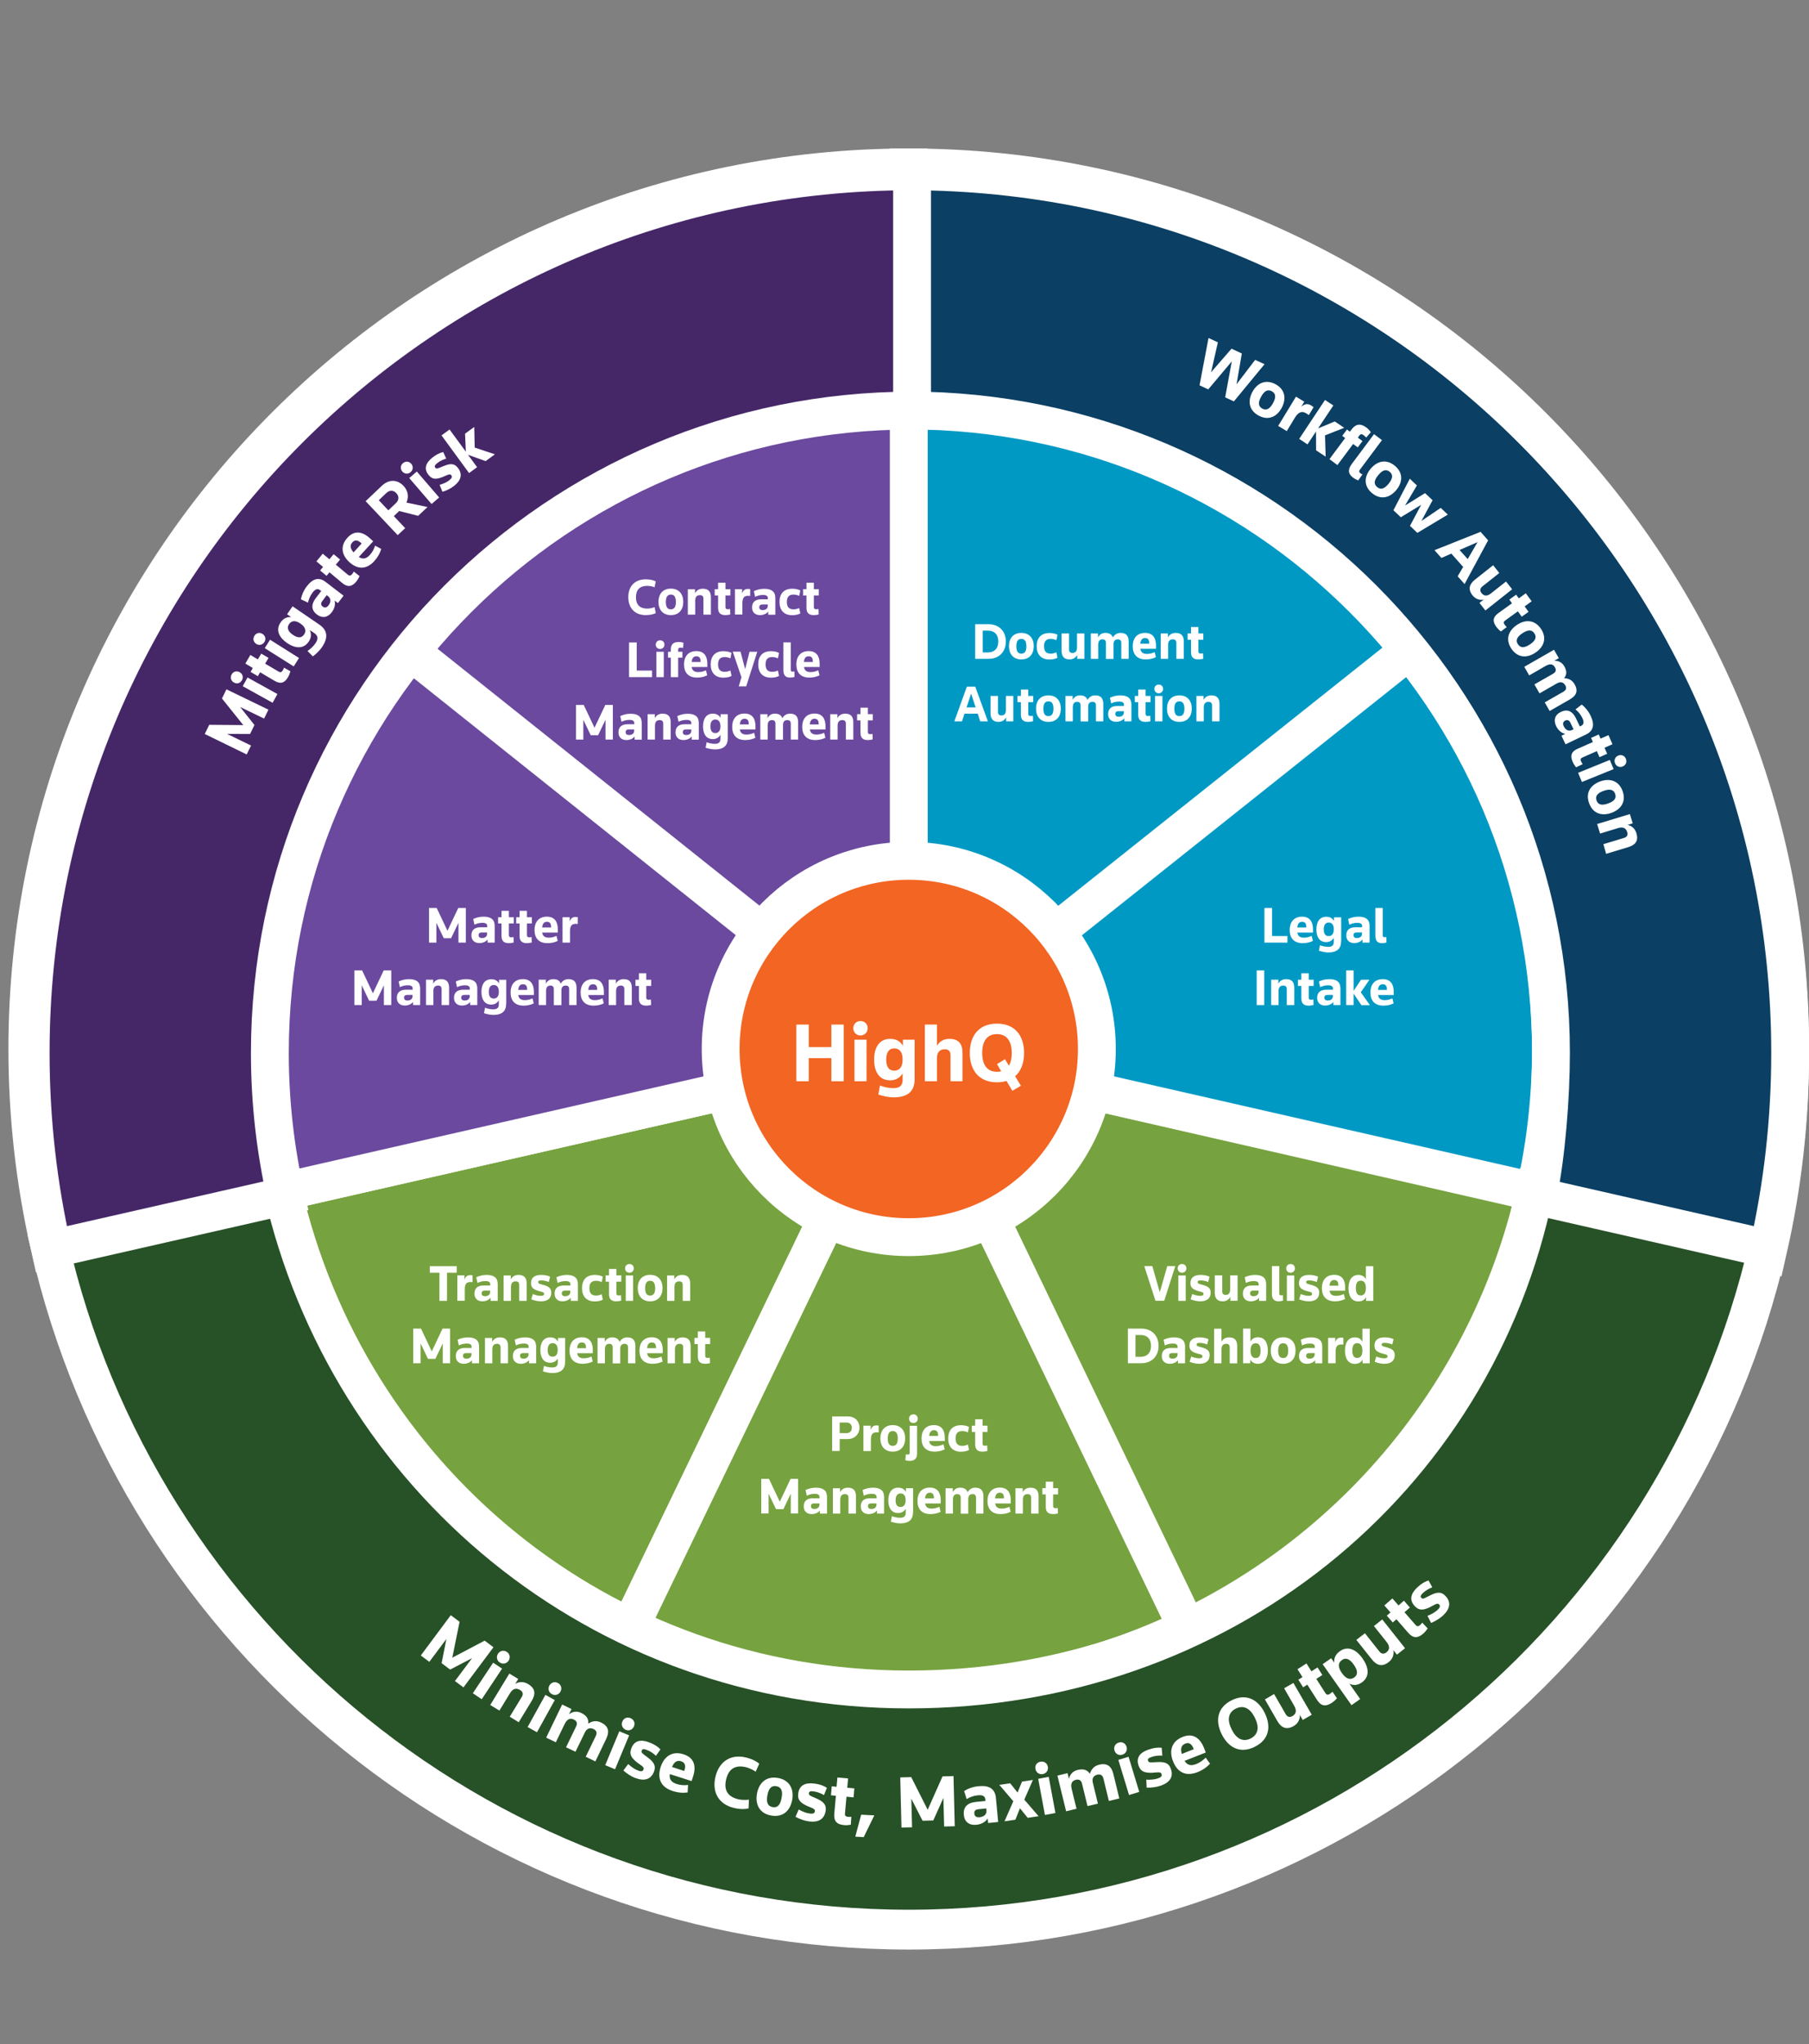 <?xml version="1.0" encoding="utf-8"?>
<!-- Generator: Adobe Illustrator 27.0.1, SVG Export Plug-In . SVG Version: 6.00 Build 0)  -->
<svg version="1.1" id="Layer_2_00000008123015741116353230000012285920197170562982_"
	 xmlns="http://www.w3.org/2000/svg" xmlns:xlink="http://www.w3.org/1999/xlink" x="0px" y="0px" viewBox="0 0 1911.8 2159.7"
	 style="enable-background:new 0 0 1911.8 2159.7;" xml:space="preserve">
<rect x="0" y="0" width="1911.8" height="2159.7" fill="#808080" stroke="none"/>
<style type="text/css">
	.st0{fill:#76A240;stroke:#FFFFFF;stroke-width:40;stroke-miterlimit:10;}
	.st1{fill:#0099C4;stroke:#FFFFFF;stroke-width:40;stroke-miterlimit:10;}
	.st2{fill:#6A499E;stroke:#FFFFFF;stroke-width:40;stroke-miterlimit:10;}
	.st3{fill:none;stroke:#FFFFFF;stroke-width:40;stroke-miterlimit:10;}
	.st4{fill:#F26522;stroke:#FFFFFF;stroke-width:40;stroke-miterlimit:10;}
	.st5{fill:#275127;stroke:#FFFFFF;stroke-width:40;stroke-miterlimit:10;}
	.st6{fill:#0B3F63;stroke:#FFFFFF;stroke-width:40;stroke-miterlimit:10;}
	.st7{fill:#452768;stroke:#FFFFFF;stroke-width:40;stroke-miterlimit:10;}
	.st8{enable-background:new    ;}
	.st9{fill:#FFFFFF;}
</style>
<g>
	<path class="st0" d="M960.5,1108.3l908,207.9l0.2,0.1c-94.5,414.3-465.2,723.5-908.2,723.5s-814.2-309.6-908.4-724.4l0.2-0.1
		L960.5,1108.3z"/>
	<path class="st1" d="M960.4,1108.3l908.2,207l0.2,0.1c15.1-66.6,23.1-135.9,23.1-207c0-514.4-417-931.5-931.5-931.5L960.4,1108.3
		L960.4,1108.3z"/>
	<path class="st2" d="M960.4,1108.3l-908.2,207l-0.2,0.1c-15.1-66.6-23.1-135.9-23.1-207c0-514.4,417-931.5,931.5-931.5V1108.3
		L960.4,1108.3z"/>
	<line class="st3" x1="960.4" y1="1108.3" x2="429.8" y2="685"/>
	<line class="st3" x1="960.4" y1="1108.3" x2="665.5" y2="1719.8"/>
	<line class="st3" x1="960.4" y1="1108.3" x2="1254.6" y2="1720.1"/>
	<line class="st3" x1="960.4" y1="1108.3" x2="1491.4" y2="685.6"/>
	<circle class="st4" cx="960.4" cy="1108.3" r="198.8"/>
	<circle class="st3" cx="960.4" cy="1108.3" r="678.7"/>
</g>
<path class="st5" d="M1622.1,1257.8c-63.3,309.3-333.8,527.2-661.7,527.2s-593.3-225.6-661.9-527.9v0l-246.2,56.1l-0.2,0.1
	c94.1,414.8,465.1,724.4,908.4,724.4s813.7-309.2,908.2-723.5l-0.2-0.1L1622.1,1257.8L1622.1,1257.8z"/>
<path class="st6" d="M1625.3,1264c9-44.2,13.8-104.7,13.8-151.6c0-374.8-303.9-678.7-678.7-678.7V181c514.4,0,931.5,417,931.5,931.5
	c0,71.2-8,140.5-23.1,207l-0.2-0.1L1625.3,1264z"/>
<path class="st7" d="M302,1263.4c-11-48.5-16.8-99-16.8-150.9c0-374.8,303.9-678.7,678.7-678.7V181c-514.4,0-931.5,417-931.5,931.5
	c0,71.2,8,140.5,23.1,207l0.2-0.1L302,1263.4L302,1263.4z"/>
<g class="st8">
	<path class="st9" d="M841.6,1082.5h13.1v23.8h23.9v-23.8h13.1v59.9h-13.1V1118h-23.9v24.4h-13.1V1082.5z"/>
	<path class="st9" d="M909.4,1078.8c4.6,0,7.6,3.3,7.6,7.6c0,4-3,7.6-7.6,7.6s-7.6-3.5-7.6-7.6
		C901.9,1082.1,904.8,1078.8,909.4,1078.8z M903,1142.4v-43.9h12.8v43.9H903z"/>
	<path class="st9" d="M966.6,1140.3c0,12.4-6.9,19.1-22.3,19.1c-4.8,0-11.3-1.3-16.1-3l1.8-9.5c4.5,1.8,9.6,2.8,14.2,2.8
		c7.5,0,9.7-3.6,9.7-8.8v-6.8c-2.6,4.3-6.8,7.3-13.1,7.3c-12.1,0-17-9.7-17-21.9s5-21.9,17-21.9c6,0,10.6,2.3,13.4,7.3v-6.4h12.4
		V1140.3z M945.1,1107.7c-5.8,0-8.5,4.4-8.5,11.8c0,7.7,2.8,11.7,8.5,11.7c5,0,8.8-3.4,8.8-11.7
		C953.9,1111.2,950.4,1107.7,945.1,1107.7z"/>
	<path class="st9" d="M1004.5,1142.4v-27.7c0-3.9-2-6.1-5.9-6.1c-5.8,0-8.4,3.4-8.4,9.7v24.1h-12.8v-59.9h12.8v22.6
		c2.1-4,6.3-7.5,13-7.5c10.2,0,14,5.4,14,15v29.8H1004.5z"/>
	<path class="st9" d="M1063.7,1142.1c-3.1,0.9-6.4,1.4-10.1,1.4c-19.4,0-28.7-13.2-28.7-31s9.3-31,28.7-31s28.7,13.2,28.7,31
		c0,10.3-3.1,19-9.5,24.6l6.1,10l-9,5.4L1063.7,1142.1z M1053.6,1092.6c-11,0-15.6,8.2-15.6,19.9s4.6,19.9,15.6,19.9
		c1.6,0,3.3-0.2,4.5-0.5l-4.4-7.6l8.4-5.2l4.1,6.8c2.1-3.4,3.1-8.1,3.1-13.4C1069.2,1100.8,1064.6,1092.6,1053.6,1092.6z"/>
</g>
<g class="st8">
	<path class="st9" d="M682.3,612.1c4.8,0,8.5,1,10.7,2.1l-1.2,6.3c-2.1-0.9-5.2-1.5-7.7-1.5c-7.8,0-12,3.9-12,12s4.2,12,12,12
		c2.5,0,5.6-0.7,7.7-1.5l1.2,6.3c-2.1,1.1-5.8,2.1-10.7,2.1c-10.9,0-18.3-7-18.3-19S671.4,612.1,682.3,612.1z"/>
</g>
<g class="st8">
	<path class="st9" d="M709,649.9c-8.6,0-13.1-5.8-13.1-14s4.5-14,13.1-14c8.6,0,13.1,5.8,13.1,14S717.6,649.9,709,649.9z M709,628.2
		c-3.7,0-5.3,2.7-5.3,7.8c0,5.1,1.5,7.8,5.3,7.8c3.7,0,5.3-2.7,5.3-7.8C714.2,630.9,712.7,628.2,709,628.2z"/>
	<path class="st9" d="M743.4,649.4v-16.9c0-2.4-1.2-3.7-3.6-3.7c-3.6,0-5.1,2.1-5.1,5.9v14.7h-7.8v-26.8h7.6v4.2
		c1.2-2.4,3.7-4.8,8.2-4.8c6.2,0,8.6,3.3,8.6,9.2v18.2H743.4z"/>
	<path class="st9" d="M766.7,649.9c-5.4,0-7.8-2.4-7.8-7.7v-13.1h-3.6v-6.6h3.6v-6.8h7.8v6.8h5.2v6.6h-5.2v12.3
		c0,1.5,0.6,2.3,2.5,2.3c0.7,0,1.6-0.1,2.4-0.3l0.2,5.8C770.4,649.6,768.6,649.9,766.7,649.9z"/>
</g>
<g class="st8">
	<path class="st9" d="M790.5,629.5c-4.3,0-5.9,2.4-5.9,7.8v12h-7.9v-26.8h7.6v4.6c1-3.1,2.6-4.9,6.2-4.9c0.8,0,1.8,0.1,2.3,0.3v7.1
		C792.1,629.6,791.2,629.5,790.5,629.5z"/>
</g>
<g class="st8">
	<path class="st9" d="M811.9,649.4v-3.3c-1.8,2.4-5.1,3.8-8.7,3.8c-5.2,0-8.4-3.1-8.4-8.1c0-6.3,4.1-8.6,9.6-8.6h7.1V632
		c0-2.3-1.6-3.4-5-3.4c-3.5,0-6.1,0.8-8.5,2l-1.3-6c3-1.5,6.9-2.5,10.9-2.5c7.8,0,11.8,3,11.8,9.7v17.7H811.9z M811.5,638.7h-5.7
		c-2.2,0-3.4,0.9-3.4,2.9c0,1.9,1.3,3,3.5,3c3.3,0,5.5-1.6,5.5-4.6V638.7z"/>
</g>
<g class="st8">
	<path class="st9" d="M844.6,629.6c-1.6-0.8-3.7-1.4-6-1.4c-5.3,0-7,3.1-7,7.8s1.7,7.8,7,7.8c2.3,0,4.4-0.6,6-1.4l1.2,5.7
		c-1.9,1.2-5.2,1.9-8.5,1.9c-9.1,0-13.5-5.6-13.5-14c0-8.4,4.3-14,13.5-14c3.3,0,6.6,0.7,8.5,1.9L844.6,629.6z"/>
</g>
<g class="st8">
	<path class="st9" d="M860.1,649.9c-5.4,0-7.8-2.4-7.8-7.7v-13.1h-3.6v-6.6h3.6v-6.8h7.8v6.8h5.2v6.6h-5.2v12.3
		c0,1.5,0.6,2.3,2.5,2.3c0.7,0,1.6-0.1,2.4-0.3l0.2,5.8C863.8,649.6,862,649.9,860.1,649.9z"/>
</g>
<g class="st8">
	<path class="st9" d="M664.9,678.8h8v29.7h16.2v6.9h-24.3V678.8z"/>
	<path class="st9" d="M697.6,676.5c2.8,0,4.6,2,4.6,4.6c0,2.5-1.8,4.6-4.6,4.6s-4.6-2.1-4.6-4.6C693,678.6,694.8,676.5,697.6,676.5z
		 M693.7,715.4v-26.8h7.8v26.8H693.7z"/>
</g>
<g class="st8">
	<path class="st9" d="M721.9,684.6c-0.8-0.2-1.7-0.3-2.8-0.3c-1.5,0-2.4,0.5-2.4,2.4v1.9h4.5v6.2h-4.5v20.6h-7.8v-20.6h-2.9v-6.2
		h2.9v-2c0-5.5,2.4-8.3,8.3-8.3c2,0,3.8,0.4,5.1,0.8L721.9,684.6z"/>
</g>
<g class="st8">
	<path class="st9" d="M731,704.8c0.6,3.6,2.7,5.3,7,5.3c3,0,5.7-0.8,8.1-1.9l1.3,5.3c-3,1.5-6.6,2.4-10.7,2.4
		c-9.3,0-13.8-5.3-13.8-14c0-7.6,3.9-14,13.1-14c8,0,11.5,5.3,11.5,13.2v3.6H731z M731,699.4h9.4v-0.7c0-3.3-1.3-5.3-4.3-5.3
		C732.8,693.3,731.3,695.6,731,699.4z"/>
	<path class="st9" d="M771.9,695.6c-1.6-0.8-3.7-1.4-6-1.4c-5.3,0-7,3.1-7,7.8s1.7,7.8,7,7.8c2.3,0,4.4-0.6,6-1.4l1.2,5.7
		c-1.9,1.2-5.2,1.9-8.5,1.9c-9.1,0-13.5-5.6-13.5-14c0-8.4,4.3-14,13.5-14c3.3,0,6.6,0.7,8.5,1.9L771.9,695.6z"/>
</g>
<g class="st8">
	<path class="st9" d="M792.1,688.6h8.2l-11.7,36.6h-7.9l2.9-9.6l-9.2-27.1h8.2l4.9,18.5L792.1,688.6z"/>
</g>
<g class="st8">
	<path class="st9" d="M822.1,695.6c-1.6-0.8-3.7-1.4-6-1.4c-5.3,0-7,3.1-7,7.8s1.7,7.8,7,7.8c2.3,0,4.4-0.6,6-1.4l1.2,5.7
		c-1.9,1.2-5.2,1.9-8.5,1.9c-9.1,0-13.5-5.6-13.5-14c0-8.4,4.3-14,13.5-14c3.3,0,6.6,0.7,8.5,1.9L822.1,695.6z"/>
</g>
<g class="st8">
	<path class="st9" d="M835,715.9c-5.3,0-7.1-3-7.1-8v-29.2h7.8v29.1c0,1.2,0.6,1.8,2,1.8c0.7,0,1.3-0.1,1.8-0.3l0.2,5.8
		C838.7,715.6,836.7,715.9,835,715.9z"/>
</g>
<g class="st8">
	<path class="st9" d="M849.7,704.8c0.6,3.6,2.7,5.3,7,5.3c3,0,5.7-0.8,8.1-1.9l1.3,5.3c-3,1.5-6.6,2.4-10.7,2.4
		c-9.3,0-13.8-5.3-13.8-14c0-7.6,3.9-14,13.1-14c8,0,11.5,5.3,11.5,13.2v3.6H849.7z M849.6,699.4h9.4v-0.7c0-3.3-1.3-5.3-4.3-5.3
		C851.4,693.3,849.9,695.6,849.6,699.4z"/>
</g>
<g class="st8">
	<path class="st9" d="M608.9,744.8h8l11.4,24.1l11.4-24.1h8v36.6h-7.8v-20.9l-7.8,16.3h-7.8l-7.8-16.3v20.9h-7.8V744.8z"/>
	<path class="st9" d="M670.7,781.4v-3.3c-1.8,2.4-5.1,3.8-8.7,3.8c-5.2,0-8.4-3.1-8.4-8.1c0-6.3,4.1-8.6,9.6-8.6h7.1V764
		c0-2.3-1.6-3.4-5-3.4c-3.5,0-6.1,0.8-8.5,2l-1.3-6c3-1.5,6.9-2.5,10.9-2.5c7.8,0,11.8,3,11.8,9.7v17.7H670.7z M670.3,770.7h-5.7
		c-2.2,0-3.4,0.9-3.4,2.9c0,1.9,1.3,3,3.5,3c3.3,0,5.5-1.6,5.5-4.6V770.7z"/>
	<path class="st9" d="M700.9,781.4v-16.9c0-2.4-1.2-3.7-3.6-3.7c-3.6,0-5.1,2.1-5.1,5.9v14.7h-7.8v-26.8h7.6v4.2
		c1.2-2.4,3.7-4.8,8.2-4.8c6.2,0,8.6,3.3,8.6,9.2v18.2H700.9z"/>
	<path class="st9" d="M731,781.4v-3.3c-1.8,2.4-5.1,3.8-8.7,3.8c-5.2,0-8.4-3.1-8.4-8.1c0-6.3,4.1-8.6,9.6-8.6h7.1V764
		c0-2.3-1.6-3.4-5-3.4c-3.5,0-6.1,0.8-8.5,2l-1.3-6c3-1.5,6.9-2.5,10.9-2.5c7.8,0,11.8,3,11.8,9.7v17.7H731z M730.7,770.7H725
		c-2.2,0-3.4,0.9-3.4,2.9c0,1.9,1.3,3,3.5,3c3.3,0,5.5-1.6,5.5-4.6V770.7z"/>
	<path class="st9" d="M769.1,780.1c0,7.6-4.2,11.7-13.6,11.7c-2.9,0-6.9-0.8-9.8-1.8l1.1-5.8c2.7,1.1,5.9,1.7,8.7,1.7
		c4.6,0,5.9-2.2,5.9-5.4v-4.1c-1.6,2.6-4.2,4.5-8,4.5c-7.4,0-10.4-5.9-10.4-13.4S746,754,753.3,754c3.7,0,6.5,1.4,8.2,4.5v-3.9h7.6
		V780.1z M756,760.2c-3.5,0-5.2,2.7-5.2,7.2c0,4.7,1.7,7.1,5.2,7.1c3.1,0,5.4-2.1,5.4-7.1C761.3,762.3,759.2,760.2,756,760.2z"/>
	<path class="st9" d="M781.9,770.8c0.6,3.6,2.7,5.3,7,5.3c3,0,5.7-0.8,8.1-1.9l1.3,5.3c-3,1.5-6.6,2.4-10.7,2.4
		c-9.3,0-13.8-5.3-13.8-14c0-7.6,3.9-14,13.1-14c8,0,11.5,5.3,11.5,13.2v3.6H781.9z M781.9,765.4h9.4v-0.7c0-3.3-1.3-5.3-4.3-5.3
		C783.7,759.3,782.2,761.6,781.9,765.4z"/>
	<path class="st9" d="M819.5,781.4v-16.9c0-2.4-1.2-3.7-3.6-3.7c-3.3,0-4.6,2.1-4.6,5.9v14.7h-7.8v-26.8h7.6v4.2
		c1.3-2.5,3.6-4.8,7.7-4.8c4.5,0,6.9,1.7,8,4.8c1.5-2.6,4-4.8,8.1-4.8c6.2,0,8.6,3.3,8.6,9.2v18.2h-7.8v-16.9c0-2.4-1.2-3.7-3.6-3.7
		c-3.1,0-4.6,1.8-4.6,5.2v15.5H819.5z"/>
	<path class="st9" d="M855.9,770.8c0.6,3.6,2.7,5.3,7,5.3c3,0,5.7-0.8,8.1-1.9l1.3,5.3c-3,1.5-6.6,2.4-10.7,2.4
		c-9.3,0-13.8-5.3-13.8-14c0-7.6,3.9-14,13.1-14c8,0,11.5,5.3,11.5,13.2v3.6H855.9z M855.8,765.4h9.4v-0.7c0-3.3-1.3-5.3-4.3-5.3
		C857.6,759.3,856.2,761.6,855.8,765.4z"/>
	<path class="st9" d="M893.9,781.4v-16.9c0-2.4-1.2-3.7-3.6-3.7c-3.6,0-5.1,2.1-5.1,5.9v14.7h-7.8v-26.8h7.6v4.2
		c1.2-2.4,3.7-4.8,8.2-4.8c6.2,0,8.6,3.3,8.6,9.2v18.2H893.9z"/>
	<path class="st9" d="M917.2,781.9c-5.4,0-7.8-2.4-7.8-7.7v-13.1h-3.6v-6.6h3.6v-6.8h7.8v6.8h5.2v6.6h-5.2v12.3
		c0,1.5,0.6,2.3,2.5,2.3c0.7,0,1.6-0.1,2.4-0.3l0.2,5.8C920.9,781.6,919.1,781.9,917.2,781.9z"/>
</g>
<g class="st8">
	<path class="st9" d="M1030.6,659.5h14.1c11.1,0,18.3,7.4,18.3,18.3s-7.2,18.3-18.3,18.3h-14.1V659.5z M1044.3,689.3
		c5.9,0,10.7-3.5,10.7-11.5s-4.7-11.5-10.7-11.5h-5.7v23H1044.3z"/>
</g>
<g class="st8">
	<path class="st9" d="M1079.4,696.7c-8.6,0-13.1-5.8-13.1-14s4.5-14,13.1-14c8.6,0,13.1,5.8,13.1,14S1088,696.7,1079.4,696.7z
		 M1079.4,675c-3.7,0-5.3,2.7-5.3,7.8c0,5.1,1.5,7.8,5.3,7.8c3.7,0,5.3-2.7,5.3-7.8C1084.7,677.7,1083.1,675,1079.4,675z"/>
	<path class="st9" d="M1116.4,676.4c-1.6-0.8-3.7-1.4-6-1.4c-5.3,0-7,3.1-7,7.8s1.7,7.8,7,7.8c2.3,0,4.4-0.6,6-1.4l1.2,5.7
		c-1.9,1.2-5.2,1.9-8.5,1.9c-9.1,0-13.5-5.6-13.5-14c0-8.4,4.3-14,13.5-14c3.3,0,6.6,0.7,8.5,1.9L1116.4,676.4z"/>
	<path class="st9" d="M1129.8,669.3v16.9c0,2.4,1.2,3.7,3.6,3.7c3.4,0,4.8-2.2,4.8-5.9v-14.7h7.8v26.8h-7.6v-4.2
		c-1.2,2.3-3.7,4.8-8,4.8c-6,0-8.5-3.4-8.5-9.2v-18.2H1129.8z"/>
	<path class="st9" d="M1168.8,696.1v-16.9c0-2.4-1.2-3.7-3.6-3.7c-3.3,0-4.6,2.1-4.6,5.9v14.7h-7.8v-26.8h7.6v4.2
		c1.3-2.5,3.6-4.8,7.7-4.8c4.5,0,6.9,1.7,8,4.8c1.5-2.6,4-4.8,8.1-4.8c6.2,0,8.6,3.3,8.6,9.2v18.2h-7.8v-16.9c0-2.4-1.2-3.7-3.6-3.7
		c-3.1,0-4.6,1.8-4.6,5.2v15.5H1168.8z"/>
	<path class="st9" d="M1205.2,685.6c0.6,3.6,2.7,5.3,7,5.3c3,0,5.7-0.8,8.1-1.9l1.3,5.3c-3,1.5-6.6,2.4-10.7,2.4
		c-9.3,0-13.8-5.3-13.8-14c0-7.6,3.9-14,13.1-14c8,0,11.5,5.3,11.5,13.2v3.6H1205.2z M1205.1,680.1h9.4v-0.7c0-3.3-1.3-5.3-4.3-5.3
		C1206.9,674.1,1205.5,676.4,1205.1,680.1z"/>
	<path class="st9" d="M1243.2,696.1v-16.9c0-2.4-1.2-3.7-3.6-3.7c-3.6,0-5.1,2.1-5.1,5.9v14.7h-7.8v-26.8h7.6v4.2
		c1.2-2.4,3.7-4.8,8.2-4.8c6.2,0,8.6,3.3,8.6,9.2v18.2H1243.2z"/>
	<path class="st9" d="M1266.5,696.7c-5.4,0-7.8-2.4-7.8-7.7v-13.1h-3.6v-6.6h3.6v-6.8h7.8v6.8h5.2v6.6h-5.2v12.3
		c0,1.5,0.6,2.3,2.5,2.3c0.7,0,1.6-0.1,2.4-0.3l0.2,5.8C1270.2,696.4,1268.4,696.7,1266.5,696.7z"/>
</g>
<g class="st8">
	<path class="st9" d="M1021.8,725.5h8.9l13.3,36.6h-8.1l-2.6-8.1h-14l-2.6,8.1h-8.1L1021.8,725.5z M1021.5,747.4h9.6l-4.8-14.6
		L1021.5,747.4z"/>
</g>
<g class="st8">
	<path class="st9" d="M1054.7,735.3v16.9c0,2.4,1.2,3.7,3.6,3.7c3.4,0,4.8-2.2,4.8-5.9v-14.7h7.8v26.8h-7.6v-4.2
		c-1.2,2.3-3.7,4.8-8,4.8c-6,0-8.5-3.4-8.5-9.2v-18.2H1054.7z"/>
	<path class="st9" d="M1086.7,762.7c-5.4,0-7.8-2.4-7.8-7.7v-13.1h-3.6v-6.6h3.6v-6.8h7.8v6.8h5.2v6.6h-5.2v12.3
		c0,1.5,0.6,2.3,2.5,2.3c0.7,0,1.6-0.1,2.4-0.3l0.2,5.8C1090.4,762.4,1088.6,762.7,1086.7,762.7z"/>
	<path class="st9" d="M1108,762.7c-8.6,0-13.1-5.8-13.1-14s4.5-14,13.1-14c8.6,0,13.1,5.8,13.1,14S1116.7,762.7,1108,762.7z
		 M1108,741c-3.7,0-5.3,2.7-5.3,7.8c0,5.1,1.5,7.8,5.3,7.8c3.7,0,5.3-2.7,5.3-7.8C1113.3,743.7,1111.8,741,1108,741z"/>
	<path class="st9" d="M1142,762.1v-16.9c0-2.4-1.2-3.7-3.6-3.7c-3.3,0-4.6,2.1-4.6,5.9v14.7h-7.8v-26.8h7.6v4.2
		c1.3-2.5,3.6-4.8,7.7-4.8c4.5,0,6.9,1.7,8,4.8c1.5-2.6,4-4.8,8.1-4.8c6.2,0,8.6,3.3,8.6,9.2v18.2h-7.8v-16.9c0-2.4-1.2-3.7-3.6-3.7
		c-3.1,0-4.6,1.8-4.6,5.2v15.5H1142z"/>
</g>
<g class="st8">
	<path class="st9" d="M1188.2,762.1v-3.3c-1.8,2.4-5.1,3.8-8.7,3.8c-5.2,0-8.4-3.1-8.4-8.1c0-6.3,4.1-8.6,9.6-8.6h7.1v-1.3
		c0-2.3-1.6-3.4-5-3.4c-3.5,0-6.1,0.8-8.5,2l-1.3-6c3-1.5,6.9-2.5,10.9-2.5c7.8,0,11.8,3,11.8,9.7v17.7H1188.2z M1187.8,751.4h-5.7
		c-2.2,0-3.4,0.9-3.4,2.9c0,1.9,1.3,3,3.5,3c3.3,0,5.5-1.6,5.5-4.6V751.4z"/>
</g>
<g class="st8">
	<path class="st9" d="M1210.7,762.7c-5.4,0-7.8-2.4-7.8-7.7v-13.1h-3.6v-6.6h3.6v-6.8h7.8v6.8h5.2v6.6h-5.2v12.3
		c0,1.5,0.6,2.3,2.5,2.3c0.7,0,1.6-0.1,2.4-0.3l0.2,5.8C1214.4,762.4,1212.6,762.7,1210.7,762.7z"/>
	<path class="st9" d="M1224.6,723.3c2.8,0,4.6,2,4.6,4.6c0,2.5-1.8,4.6-4.6,4.6s-4.6-2.1-4.6-4.6
		C1219.9,725.3,1221.8,723.3,1224.6,723.3z M1220.7,762.1v-26.8h7.8v26.8H1220.7z"/>
	<path class="st9" d="M1246.4,762.7c-8.6,0-13.1-5.8-13.1-14s4.5-14,13.1-14c8.6,0,13.1,5.8,13.1,14S1255,762.7,1246.4,762.7z
		 M1246.4,741c-3.7,0-5.3,2.7-5.3,7.8c0,5.1,1.5,7.8,5.3,7.8c3.7,0,5.3-2.7,5.3-7.8C1251.7,743.7,1250.1,741,1246.4,741z"/>
	<path class="st9" d="M1280.9,762.1v-16.9c0-2.4-1.2-3.7-3.6-3.7c-3.6,0-5.1,2.1-5.1,5.9v14.7h-7.8v-26.8h7.6v4.2
		c1.2-2.4,3.7-4.8,8.2-4.8c6.2,0,8.6,3.3,8.6,9.2v18.2H1280.9z"/>
</g>
<g class="st8">
	<path class="st9" d="M1336.4,959.3h8V989h16.2v6.9h-24.3V959.3z"/>
</g>
<g class="st8">
	<path class="st9" d="M1371.1,985.4c0.6,3.6,2.7,5.3,7,5.3c3,0,5.7-0.8,8.1-1.9l1.3,5.3c-3,1.5-6.6,2.4-10.7,2.4
		c-9.3,0-13.8-5.3-13.8-14c0-7.6,3.9-14,13.1-14c8,0,11.5,5.3,11.5,13.2v3.6H1371.1z M1371.1,979.9h9.4v-0.7c0-3.3-1.3-5.3-4.3-5.3
		C1372.9,973.9,1371.4,976.1,1371.1,979.9z"/>
</g>
<g class="st8">
	<path class="st9" d="M1417.3,994.6c0,7.6-4.2,11.7-13.6,11.7c-2.9,0-6.9-0.8-9.8-1.8l1.1-5.8c2.8,1.1,5.9,1.7,8.7,1.7
		c4.6,0,5.9-2.2,5.9-5.4v-4.1c-1.6,2.6-4.2,4.5-8,4.5c-7.4,0-10.4-5.9-10.4-13.4s3.1-13.4,10.4-13.4c3.7,0,6.5,1.4,8.2,4.5v-3.9h7.6
		V994.6z M1404.2,974.7c-3.5,0-5.2,2.7-5.2,7.2c0,4.7,1.7,7.1,5.2,7.1c3.1,0,5.4-2.1,5.4-7.1
		C1409.6,976.8,1407.4,974.7,1404.2,974.7z"/>
	<path class="st9" d="M1439.9,995.9v-3.3c-1.8,2.4-5.1,3.8-8.7,3.8c-5.2,0-8.4-3.1-8.4-8.1c0-6.3,4.1-8.6,9.6-8.6h7.1v-1.3
		c0-2.3-1.6-3.4-5-3.4c-3.5,0-6.1,0.8-8.5,2l-1.3-6c3-1.5,6.9-2.5,10.9-2.5c7.8,0,11.8,3,11.8,9.7v17.7H1439.9z M1439.5,985.2h-5.7
		c-2.2,0-3.4,0.9-3.4,2.9c0,1.9,1.3,3,3.5,3c3.3,0,5.5-1.6,5.5-4.6V985.2z"/>
	<path class="st9" d="M1460.6,996.5c-5.3,0-7.1-3-7.1-8v-29.2h7.8v29.1c0,1.2,0.6,1.8,2,1.8c0.7,0,1.3-0.1,1.8-0.3l0.2,5.8
		C1464.3,996.1,1462.4,996.5,1460.6,996.5z"/>
</g>
<g class="st8">
	<path class="st9" d="M1328.1,1025.3h8v36.6h-8V1025.3z"/>
	<path class="st9" d="M1359.9,1061.9V1045c0-2.4-1.2-3.7-3.6-3.7c-3.6,0-5.1,2.1-5.1,5.9v14.7h-7.8v-26.8h7.6v4.2
		c1.2-2.4,3.7-4.8,8.2-4.8c6.2,0,8.6,3.3,8.6,9.2v18.2H1359.9z"/>
	<path class="st9" d="M1383.1,1062.5c-5.4,0-7.8-2.4-7.8-7.7v-13.1h-3.6v-6.6h3.6v-6.8h7.8v6.8h5.2v6.6h-5.2v12.3
		c0,1.5,0.6,2.3,2.5,2.3c0.7,0,1.6-0.1,2.4-0.3l0.2,5.8C1386.8,1062.1,1385,1062.5,1383.1,1062.5z"/>
	<path class="st9" d="M1409.1,1061.9v-3.3c-1.8,2.4-5.1,3.8-8.7,3.8c-5.2,0-8.4-3.1-8.4-8.1c0-6.3,4.1-8.6,9.6-8.6h7.1v-1.3
		c0-2.3-1.7-3.4-5-3.4c-3.5,0-6.1,0.8-8.5,2l-1.3-6c3-1.5,6.9-2.5,10.9-2.5c7.8,0,11.8,3,11.8,9.7v17.7H1409.1z M1408.7,1051.2h-5.7
		c-2.2,0-3.4,0.9-3.4,2.9c0,1.9,1.3,3,3.5,3c3.3,0,5.5-1.6,5.5-4.6V1051.2z"/>
</g>
<g class="st8">
	<path class="st9" d="M1430.5,1049.8v12.1h-7.8v-36.6h7.8v21.6l7.9-11.8h8.9l-9.2,13.3l9.7,13.6h-9L1430.5,1049.8z"/>
</g>
<g class="st8">
	<path class="st9" d="M1456.4,1051.4c0.6,3.6,2.7,5.3,7,5.3c3,0,5.7-0.8,8.1-1.9l1.3,5.3c-3,1.5-6.6,2.4-10.7,2.4
		c-9.3,0-13.8-5.3-13.8-14c0-7.6,3.9-14,13.1-14c8,0,11.5,5.3,11.5,13.2v3.6H1456.4z M1456.3,1045.9h9.4v-0.7c0-3.3-1.3-5.3-4.3-5.3
		C1458.1,1039.9,1456.7,1042.1,1456.3,1045.9z"/>
</g>
<g class="st8">
	<path class="st9" d="M1209.3,1337.7h8.5l7.9,27.6l7.9-27.6h8.5l-11.7,36.6h-9.3L1209.3,1337.7z"/>
</g>
<g class="st8">
	<path class="st9" d="M1249.2,1335.5c2.8,0,4.6,2,4.6,4.6c0,2.5-1.8,4.6-4.6,4.6s-4.6-2.1-4.6-4.6
		C1244.6,1337.5,1246.4,1335.5,1249.2,1335.5z M1245.3,1374.4v-26.8h7.8v26.8H1245.3z"/>
	<path class="st9" d="M1268.5,1374.9c-3.2,0-7.1-0.8-10.2-2.1l1.7-5.6c2.9,1.2,5.7,1.9,8.5,1.9c2.3,0,3.4-0.6,3.4-2.1
		c0-1.3-0.8-1.8-3.5-2.4c-7.9-1.9-10.3-4.2-10.3-8.9c0-6,4-8.7,10.7-8.7c4,0,7,0.7,9.5,1.9l-1.4,5.6c-2.1-0.9-4.9-1.7-7.8-1.7
		c-2.3,0-3.4,0.3-3.4,1.8c0,1.6,1.2,1.8,5.2,2.9c5.4,1.5,8.6,3.2,8.6,8.2C1279.5,1371.9,1275.4,1374.9,1268.5,1374.9z"/>
	<path class="st9" d="M1291.7,1347.5v16.9c0,2.4,1.2,3.7,3.6,3.7c3.4,0,4.8-2.2,4.8-5.9v-14.7h7.8v26.8h-7.6v-4.2
		c-1.2,2.3-3.7,4.8-8,4.8c-6,0-8.5-3.4-8.5-9.2v-18.2H1291.7z"/>
	<path class="st9" d="M1330.6,1374.4v-3.3c-1.8,2.4-5.1,3.8-8.7,3.8c-5.2,0-8.4-3.1-8.4-8.1c0-6.3,4.1-8.6,9.6-8.6h7.1v-1.3
		c0-2.3-1.7-3.4-5-3.4c-3.5,0-6.1,0.8-8.5,2l-1.3-6c3-1.5,6.9-2.5,10.9-2.5c7.8,0,11.8,3,11.8,9.7v17.7H1330.6z M1330.2,1363.6h-5.7
		c-2.2,0-3.4,0.9-3.4,2.9c0,1.9,1.3,3,3.5,3c3.3,0,5.5-1.6,5.5-4.6V1363.6z"/>
	<path class="st9" d="M1351.3,1374.9c-5.3,0-7.1-3-7.1-8v-29.2h7.8v29.1c0,1.2,0.6,1.8,2,1.8c0.7,0,1.3-0.1,1.8-0.3l0.2,5.8
		C1354.9,1374.5,1353,1374.9,1351.3,1374.9z"/>
	<path class="st9" d="M1363.9,1335.5c2.8,0,4.6,2,4.6,4.6c0,2.5-1.8,4.6-4.6,4.6s-4.6-2.1-4.6-4.6
		C1359.3,1337.5,1361.1,1335.5,1363.9,1335.5z M1360,1374.4v-26.8h7.8v26.8H1360z"/>
	<path class="st9" d="M1383.2,1374.9c-3.2,0-7.1-0.8-10.2-2.1l1.7-5.6c2.9,1.2,5.7,1.9,8.5,1.9c2.3,0,3.4-0.6,3.4-2.1
		c0-1.3-0.8-1.8-3.5-2.4c-7.9-1.9-10.3-4.2-10.3-8.9c0-6,4-8.7,10.7-8.7c4,0,7,0.7,9.5,1.9l-1.4,5.6c-2.1-0.9-4.9-1.7-7.8-1.7
		c-2.3,0-3.4,0.3-3.4,1.8c0,1.6,1.2,1.8,5.2,2.9c5.4,1.5,8.6,3.2,8.6,8.2C1394.2,1371.9,1390.1,1374.9,1383.2,1374.9z"/>
</g>
<g class="st8">
	<path class="st9" d="M1405.1,1363.8c0.6,3.6,2.7,5.3,7,5.3c3,0,5.7-0.8,8.1-1.9l1.3,5.3c-3,1.5-6.6,2.4-10.7,2.4
		c-9.3,0-13.8-5.3-13.8-14c0-7.6,3.9-14,13.1-14c8,0,11.5,5.3,11.5,13.2v3.6H1405.1z M1405,1358.4h9.4v-0.7c0-3.3-1.3-5.3-4.3-5.3
		C1406.9,1352.3,1405.4,1354.6,1405,1358.4z"/>
</g>
<g class="st8">
	<path class="st9" d="M1435.6,1347c4.1,0,6.4,1.9,7.9,4.5v-13.7h7.8v36.6h-7.6v-3.9c-1.4,2.6-4,4.5-8.2,4.5c-7.2,0-10.4-6-10.4-14
		C1425.1,1353,1428.3,1347,1435.6,1347z M1438,1368.7c3.8,0,5.5-2.9,5.5-7.8c0-4.8-1.6-7.8-5.5-7.8c-3.7,0-5.1,2.9-5.1,7.8
		C1432.9,1365.8,1434.3,1368.7,1438,1368.7z"/>
</g>
<g class="st8">
	<path class="st9" d="M1192,1403.7h14.1c11.1,0,18.3,7.4,18.3,18.3s-7.2,18.3-18.3,18.3H1192V1403.7z M1205.7,1433.5
		c5.9,0,10.7-3.5,10.7-11.5s-4.7-11.5-10.7-11.5h-5.7v23H1205.7z"/>
</g>
<g class="st8">
	<path class="st9" d="M1244.9,1440.4v-3.3c-1.8,2.4-5.1,3.8-8.7,3.8c-5.2,0-8.4-3.1-8.4-8.1c0-6.3,4.1-8.6,9.6-8.6h7.1v-1.3
		c0-2.3-1.7-3.4-5-3.4c-3.5,0-6.1,0.8-8.5,2l-1.3-6c3-1.5,6.9-2.5,10.9-2.5c7.8,0,11.8,3,11.8,9.7v17.7H1244.9z M1244.6,1429.6h-5.7
		c-2.2,0-3.4,0.9-3.4,2.9c0,1.9,1.3,3,3.5,3c3.3,0,5.5-1.6,5.5-4.6V1429.6z"/>
	<path class="st9" d="M1267.4,1440.9c-3.2,0-7.1-0.8-10.2-2.1l1.7-5.6c2.9,1.2,5.7,1.9,8.5,1.9c2.3,0,3.4-0.6,3.4-2.1
		c0-1.3-0.8-1.8-3.5-2.4c-7.9-1.9-10.3-4.2-10.3-8.9c0-6,4-8.7,10.7-8.7c4,0,7,0.7,9.5,1.9l-1.4,5.6c-2.1-0.9-4.9-1.7-7.8-1.7
		c-2.3,0-3.4,0.3-3.4,1.8c0,1.6,1.2,1.8,5.2,2.9c5.4,1.5,8.6,3.2,8.6,8.2C1278.4,1437.9,1274.3,1440.9,1267.4,1440.9z"/>
	<path class="st9" d="M1299.6,1440.4v-16.9c0-2.4-1.2-3.7-3.6-3.7c-3.6,0-5.1,2.1-5.1,5.9v14.7h-7.8v-36.6h7.8v13.8
		c1.3-2.5,3.8-4.6,8-4.6c6.2,0,8.6,3.3,8.6,9.2v18.2H1299.6z"/>
	<path class="st9" d="M1329.5,1440.9c-4.2,0-6.8-1.9-8.2-4.5v3.9h-7.6v-36.6h7.8v13.7c1.4-2.6,3.8-4.5,7.9-4.5c7.4,0,10.5,6,10.5,14
		C1339.9,1434.9,1336.7,1440.9,1329.5,1440.9z M1327.1,1419.2c-3.8,0-5.5,2.9-5.5,7.8c0,4.8,1.7,7.8,5.5,7.8c3.7,0,5.1-2.9,5.1-7.8
		C1332.2,1422.1,1330.7,1419.2,1327.1,1419.2z"/>
</g>
<g class="st8">
	<path class="st9" d="M1356.1,1440.9c-8.6,0-13.1-5.8-13.1-14s4.5-14,13.1-14c8.6,0,13.1,5.8,13.1,14S1364.7,1440.9,1356.1,1440.9z
		 M1356.1,1419.2c-3.7,0-5.3,2.7-5.3,7.8c0,5.1,1.5,7.8,5.3,7.8c3.7,0,5.3-2.7,5.3-7.8C1361.4,1421.9,1359.8,1419.2,1356.1,1419.2z"
		/>
</g>
<g class="st8">
	<path class="st9" d="M1389.9,1440.4v-3.3c-1.8,2.4-5.1,3.8-8.7,3.8c-5.2,0-8.4-3.1-8.4-8.1c0-6.3,4.1-8.6,9.6-8.6h7.1v-1.3
		c0-2.3-1.6-3.4-5-3.4c-3.5,0-6.1,0.8-8.5,2l-1.3-6c3-1.5,6.9-2.5,10.9-2.5c7.8,0,11.8,3,11.8,9.7v17.7H1389.9z M1389.5,1429.6h-5.7
		c-2.2,0-3.4,0.9-3.4,2.9c0,1.9,1.3,3,3.5,3c3.3,0,5.5-1.6,5.5-4.6V1429.6z"/>
</g>
<g class="st8">
	<path class="st9" d="M1417.4,1420.5c-4.3,0-5.9,2.4-5.9,7.8v12h-7.9v-26.8h7.6v4.6c1-3.1,2.6-4.9,6.2-4.9c0.8,0,1.8,0.1,2.3,0.3
		v7.1C1419,1420.6,1418.1,1420.5,1417.4,1420.5z"/>
</g>
<g class="st8">
	<path class="st9" d="M1431.9,1413c4.1,0,6.4,1.9,7.9,4.5v-13.7h7.8v36.6h-7.6v-3.9c-1.4,2.6-4,4.5-8.2,4.5c-7.2,0-10.4-6-10.4-14
		C1421.4,1419,1424.6,1413,1431.9,1413z M1434.3,1434.7c3.8,0,5.5-2.9,5.5-7.8c0-4.8-1.6-7.8-5.5-7.8c-3.7,0-5.1,2.9-5.1,7.8
		C1429.2,1431.8,1430.6,1434.7,1434.3,1434.7z"/>
	<path class="st9" d="M1463,1440.9c-3.2,0-7.1-0.8-10.2-2.1l1.7-5.6c2.9,1.2,5.7,1.9,8.5,1.9c2.3,0,3.4-0.6,3.4-2.1
		c0-1.3-0.8-1.8-3.5-2.4c-7.9-1.9-10.3-4.2-10.3-8.9c0-6,4-8.7,10.7-8.7c4,0,7,0.7,9.5,1.9l-1.4,5.6c-2.1-0.9-4.9-1.7-7.8-1.7
		c-2.3,0-3.4,0.3-3.4,1.8c0,1.6,1.2,1.8,5.2,2.9c5.4,1.5,8.6,3.2,8.6,8.2C1474,1437.9,1469.9,1440.9,1463,1440.9z"/>
</g>
<g class="st8">
	<path class="st9" d="M879.3,1496.5h16.6c7.6,0,12.4,5,12.4,11.9c0,6.8-5,12-12.4,12h-8.5v12.6h-8V1496.5z M894.8,1514.1
		c3.3,0,5.4-2,5.4-5.6c0-3.6-2.3-5.5-5.4-5.5h-7.4v11.1H894.8z"/>
</g>
<g class="st8">
	<path class="st9" d="M926.3,1513.3c-4.3,0-5.9,2.4-5.9,7.8v12h-7.9v-26.8h7.6v4.6c1-3.1,2.6-4.9,6.2-4.9c0.8,0,1.8,0.1,2.3,0.3v7.1
		C927.9,1513.4,927.1,1513.3,926.3,1513.3z"/>
</g>
<g class="st8">
	<path class="st9" d="M943.5,1533.7c-8.6,0-13.1-5.8-13.1-14s4.5-14,13.1-14c8.6,0,13.1,5.8,13.1,14S952.1,1533.7,943.5,1533.7z
		 M943.5,1512c-3.7,0-5.3,2.7-5.3,7.8c0,5.1,1.5,7.8,5.3,7.8c3.7,0,5.3-2.7,5.3-7.8C948.8,1514.7,947.2,1512,943.5,1512z"/>
	<path class="st9" d="M961.4,1534.9v-28.5h7.8v29.6c0,4.8-2.6,7.5-7.9,7.5c-1.5,0-3.4-0.3-4.5-0.7l0.5-6.2c0.7,0.2,1.3,0.2,2,0.2
		C960.8,1536.9,961.4,1536.3,961.4,1534.9z M965.3,1494.3c2.8,0,4.6,2,4.6,4.6c0,2.5-1.8,4.6-4.6,4.6s-4.6-2.1-4.6-4.6
		C960.7,1496.3,962.5,1494.3,965.3,1494.3z"/>
</g>
<g class="st8">
	<path class="st9" d="M982,1522.6c0.6,3.6,2.7,5.3,7,5.3c3,0,5.7-0.8,8.1-1.9l1.3,5.3c-3,1.5-6.6,2.4-10.7,2.4
		c-9.3,0-13.8-5.3-13.8-14c0-7.6,3.9-14,13.1-14c8,0,11.5,5.3,11.5,13.2v3.6H982z M982,1517.1h9.4v-0.7c0-3.3-1.3-5.3-4.3-5.3
		C983.8,1511.1,982.3,1513.4,982,1517.1z"/>
</g>
<g class="st8">
	<path class="st9" d="M1022.9,1513.4c-1.6-0.8-3.7-1.4-6-1.4c-5.3,0-7,3.1-7,7.8s1.7,7.8,7,7.8c2.3,0,4.4-0.6,6-1.4l1.2,5.7
		c-1.9,1.2-5.2,1.9-8.5,1.9c-9.1,0-13.5-5.6-13.5-14c0-8.4,4.3-14,13.5-14c3.3,0,6.6,0.7,8.5,1.9L1022.9,1513.4z"/>
</g>
<g class="st8">
	<path class="st9" d="M1038.4,1533.7c-5.4,0-7.8-2.4-7.8-7.7v-13.1h-3.6v-6.6h3.6v-6.8h7.8v6.8h5.2v6.6h-5.2v12.3
		c0,1.5,0.6,2.3,2.5,2.3c0.7,0,1.6-0.1,2.4-0.3l0.2,5.8C1042,1533.4,1040.2,1533.7,1038.4,1533.7z"/>
</g>
<g class="st8">
	<path class="st9" d="M804.7,1562.5h8l11.4,24.1l11.4-24.1h8v36.6h-7.8v-20.9l-7.8,16.3h-7.8l-7.8-16.3v20.9h-7.8V1562.5z"/>
	<path class="st9" d="M866.5,1599.2v-3.3c-1.8,2.4-5.1,3.8-8.7,3.8c-5.2,0-8.4-3.1-8.4-8.1c0-6.3,4.1-8.6,9.6-8.6h7.1v-1.3
		c0-2.3-1.6-3.4-5-3.4c-3.5,0-6.1,0.8-8.5,2l-1.3-6c3-1.5,6.9-2.5,10.9-2.5c7.8,0,11.8,3,11.8,9.7v17.7H866.5z M866.1,1588.4h-5.7
		c-2.2,0-3.4,0.9-3.4,2.9c0,1.9,1.3,3,3.5,3c3.3,0,5.5-1.6,5.5-4.6V1588.4z"/>
	<path class="st9" d="M896.7,1599.2v-16.9c0-2.4-1.2-3.7-3.6-3.7c-3.6,0-5.1,2.1-5.1,5.9v14.7h-7.8v-26.8h7.6v4.2
		c1.2-2.4,3.7-4.8,8.2-4.8c6.2,0,8.6,3.3,8.6,9.2v18.2H896.7z"/>
	<path class="st9" d="M926.8,1599.2v-3.3c-1.8,2.4-5.1,3.8-8.7,3.8c-5.2,0-8.4-3.1-8.4-8.1c0-6.3,4.1-8.6,9.6-8.6h7.1v-1.3
		c0-2.3-1.6-3.4-5-3.4c-3.5,0-6.1,0.8-8.5,2l-1.3-6c3-1.5,6.9-2.5,10.9-2.5c7.8,0,11.8,3,11.8,9.7v17.7H926.8z M926.4,1588.4h-5.7
		c-2.2,0-3.4,0.9-3.4,2.9c0,1.9,1.3,3,3.5,3c3.3,0,5.5-1.6,5.5-4.6V1588.4z"/>
	<path class="st9" d="M964.9,1597.8c0,7.6-4.2,11.7-13.6,11.7c-2.9,0-6.9-0.8-9.8-1.8l1.1-5.8c2.7,1.1,5.9,1.7,8.7,1.7
		c4.6,0,5.9-2.2,5.9-5.4v-4.1c-1.6,2.6-4.2,4.5-8,4.5c-7.4,0-10.4-5.9-10.4-13.4s3.1-13.4,10.4-13.4c3.7,0,6.5,1.4,8.2,4.5v-3.9h7.6
		V1597.8z M951.7,1577.9c-3.5,0-5.2,2.7-5.2,7.2c0,4.7,1.7,7.1,5.2,7.1c3.1,0,5.4-2.1,5.4-7.1C957.1,1580.1,955,1577.9,951.7,1577.9
		z"/>
	<path class="st9" d="M977.7,1588.6c0.6,3.6,2.7,5.3,7,5.3c3,0,5.7-0.8,8.1-1.9l1.3,5.3c-3,1.5-6.6,2.4-10.7,2.4
		c-9.3,0-13.8-5.3-13.8-14c0-7.6,3.9-14,13.1-14c8,0,11.5,5.3,11.5,13.2v3.6H977.7z M977.6,1583.1h9.4v-0.7c0-3.3-1.3-5.3-4.3-5.3
		C979.5,1577.1,978,1579.4,977.6,1583.1z"/>
	<path class="st9" d="M1015.3,1599.2v-16.9c0-2.4-1.2-3.7-3.6-3.7c-3.3,0-4.6,2.1-4.6,5.9v14.7h-7.8v-26.8h7.6v4.2
		c1.3-2.5,3.6-4.8,7.7-4.8c4.5,0,6.9,1.7,8,4.8c1.5-2.6,4-4.8,8.1-4.8c6.2,0,8.6,3.3,8.6,9.2v18.2h-7.8v-16.9c0-2.4-1.2-3.7-3.6-3.7
		c-3.1,0-4.6,1.8-4.6,5.2v15.5H1015.3z"/>
	<path class="st9" d="M1051.7,1588.6c0.6,3.6,2.7,5.3,7,5.3c3,0,5.7-0.8,8.1-1.9l1.3,5.3c-3,1.5-6.6,2.4-10.7,2.4
		c-9.3,0-13.8-5.3-13.8-14c0-7.6,3.9-14,13.1-14c8,0,11.5,5.3,11.5,13.2v3.6H1051.7z M1051.6,1583.1h9.4v-0.7c0-3.3-1.3-5.3-4.3-5.3
		C1053.4,1577.1,1052,1579.4,1051.6,1583.1z"/>
	<path class="st9" d="M1089.7,1599.2v-16.9c0-2.4-1.2-3.7-3.6-3.7c-3.6,0-5.1,2.1-5.1,5.9v14.7h-7.8v-26.8h7.6v4.2
		c1.2-2.4,3.7-4.8,8.2-4.8c6.2,0,8.6,3.3,8.6,9.2v18.2H1089.7z"/>
	<path class="st9" d="M1113,1599.7c-5.4,0-7.8-2.4-7.8-7.7v-13.1h-3.6v-6.6h3.6v-6.8h7.8v6.8h5.2v6.6h-5.2v12.3
		c0,1.5,0.6,2.3,2.5,2.3c0.7,0,1.6-0.1,2.4-0.3l0.2,5.8C1116.7,1599.4,1114.9,1599.7,1113,1599.7z"/>
</g>
<g class="st8">
	<path class="st9" d="M472.4,1344.7v29.7h-8v-29.7h-10.2v-6.9h28.5v6.9H472.4z"/>
</g>
<g class="st8">
	<path class="st9" d="M497.1,1354.5c-4.3,0-5.9,2.4-5.9,7.8v12h-7.9v-26.8h7.6v4.6c1-3.1,2.6-4.9,6.2-4.9c0.8,0,1.8,0.1,2.3,0.3v7.1
		C498.7,1354.6,497.9,1354.5,497.1,1354.5z"/>
</g>
<g class="st8">
	<path class="st9" d="M518.5,1374.4v-3.3c-1.8,2.4-5.1,3.8-8.7,3.8c-5.2,0-8.4-3.1-8.4-8.1c0-6.3,4.1-8.6,9.6-8.6h7.1v-1.3
		c0-2.3-1.6-3.4-5-3.4c-3.5,0-6.1,0.8-8.5,2l-1.3-6c3-1.5,6.9-2.5,10.9-2.5c7.8,0,11.8,3,11.8,9.7v17.7H518.5z M518.1,1363.6h-5.7
		c-2.2,0-3.4,0.9-3.4,2.9c0,1.9,1.3,3,3.5,3c3.3,0,5.5-1.6,5.5-4.6V1363.6z"/>
	<path class="st9" d="M548.7,1374.4v-16.9c0-2.4-1.2-3.7-3.6-3.7c-3.6,0-5.1,2.1-5.1,5.9v14.7h-7.8v-26.8h7.6v4.2
		c1.2-2.4,3.7-4.8,8.2-4.8c6.2,0,8.6,3.3,8.6,9.2v18.2H548.7z"/>
</g>
<g class="st8">
	<path class="st9" d="M571.7,1374.9c-3.2,0-7.1-0.8-10.2-2.1l1.6-5.6c2.9,1.2,5.7,1.9,8.5,1.9c2.3,0,3.4-0.6,3.4-2.1
		c0-1.3-0.8-1.8-3.5-2.4c-7.9-1.9-10.3-4.2-10.3-8.9c0-6,4-8.7,10.7-8.7c4,0,7,0.7,9.5,1.9l-1.4,5.6c-2.1-0.9-4.9-1.7-7.8-1.7
		c-2.3,0-3.4,0.3-3.4,1.8c0,1.6,1.2,1.8,5.2,2.9c5.4,1.5,8.6,3.2,8.6,8.2C582.7,1371.9,578.6,1374.9,571.7,1374.9z"/>
</g>
<g class="st8">
	<path class="st9" d="M603.2,1374.4v-3.3c-1.8,2.4-5.1,3.8-8.7,3.8c-5.2,0-8.4-3.1-8.4-8.1c0-6.3,4.1-8.6,9.6-8.6h7.1v-1.3
		c0-2.3-1.6-3.4-5-3.4c-3.5,0-6.1,0.8-8.5,2l-1.3-6c3-1.5,6.9-2.5,10.9-2.5c7.8,0,11.8,3,11.8,9.7v17.7H603.2z M602.8,1363.6h-5.7
		c-2.2,0-3.4,0.9-3.4,2.9c0,1.9,1.3,3,3.5,3c3.3,0,5.5-1.6,5.5-4.6V1363.6z"/>
</g>
<g class="st8">
	<path class="st9" d="M635.9,1354.6c-1.6-0.8-3.7-1.4-6-1.4c-5.3,0-7,3.1-7,7.8s1.7,7.8,7,7.8c2.3,0,4.4-0.6,6-1.4l1.2,5.7
		c-1.9,1.2-5.2,1.9-8.5,1.9c-9.1,0-13.5-5.6-13.5-14c0-8.4,4.3-14,13.5-14c3.3,0,6.6,0.7,8.5,1.9L635.9,1354.6z"/>
</g>
<g class="st8">
	<path class="st9" d="M651.4,1374.9c-5.4,0-7.8-2.4-7.8-7.7v-13.1H640v-6.6h3.6v-6.8h7.8v6.8h5.2v6.6h-5.2v12.3
		c0,1.5,0.6,2.3,2.5,2.3c0.7,0,1.6-0.1,2.4-0.3l0.2,5.8C655,1374.6,653.2,1374.9,651.4,1374.9z"/>
	<path class="st9" d="M665.2,1335.5c2.8,0,4.6,2,4.6,4.6c0,2.5-1.8,4.6-4.6,4.6s-4.6-2.1-4.6-4.6
		C660.6,1337.5,662.4,1335.5,665.2,1335.5z M661.3,1374.4v-26.8h7.8v26.8H661.3z"/>
	<path class="st9" d="M687.1,1374.9c-8.6,0-13.1-5.8-13.1-14s4.5-14,13.1-14c8.6,0,13.1,5.8,13.1,14S695.7,1374.9,687.1,1374.9z
		 M687.1,1353.2c-3.7,0-5.3,2.7-5.3,7.8c0,5.1,1.5,7.8,5.3,7.8c3.7,0,5.3-2.7,5.3-7.8C692.3,1355.9,690.8,1353.2,687.1,1353.2z"/>
	<path class="st9" d="M721.5,1374.4v-16.9c0-2.4-1.2-3.7-3.6-3.7c-3.6,0-5.1,2.1-5.1,5.9v14.7H705v-26.8h7.6v4.2
		c1.2-2.4,3.7-4.8,8.2-4.8c6.2,0,8.6,3.3,8.6,9.2v18.2H721.5z"/>
</g>
<g class="st8">
	<path class="st9" d="M436.9,1403.7h8l11.4,24.1l11.4-24.1h8v36.6h-7.8v-20.9l-7.8,16.3h-7.8l-7.8-16.3v20.9h-7.8V1403.7z"/>
	<path class="st9" d="M498.8,1440.4v-3.3c-1.8,2.4-5.1,3.8-8.7,3.8c-5.2,0-8.4-3.1-8.4-8.1c0-6.3,4.1-8.6,9.6-8.6h7.1v-1.3
		c0-2.3-1.6-3.4-5-3.4c-3.5,0-6.1,0.8-8.5,2l-1.3-6c3-1.5,6.9-2.5,10.9-2.5c7.8,0,11.8,3,11.8,9.7v17.7H498.8z M498.4,1429.6h-5.7
		c-2.2,0-3.4,0.9-3.4,2.9c0,1.9,1.3,3,3.5,3c3.3,0,5.5-1.6,5.5-4.6V1429.6z"/>
	<path class="st9" d="M529,1440.4v-16.9c0-2.4-1.2-3.7-3.6-3.7c-3.6,0-5.1,2.1-5.1,5.9v14.7h-7.8v-26.8h7.6v4.2
		c1.2-2.4,3.7-4.8,8.2-4.8c6.2,0,8.6,3.3,8.6,9.2v18.2H529z"/>
	<path class="st9" d="M559.1,1440.4v-3.3c-1.8,2.4-5.1,3.8-8.7,3.8c-5.2,0-8.4-3.1-8.4-8.1c0-6.3,4.1-8.6,9.6-8.6h7.1v-1.3
		c0-2.3-1.6-3.4-5-3.4c-3.5,0-6.1,0.8-8.5,2l-1.3-6c3-1.5,6.9-2.5,10.9-2.5c7.8,0,11.8,3,11.8,9.7v17.7H559.1z M558.7,1429.6H553
		c-2.2,0-3.4,0.9-3.4,2.9c0,1.9,1.3,3,3.5,3c3.3,0,5.5-1.6,5.5-4.6V1429.6z"/>
	<path class="st9" d="M597.2,1439c0,7.6-4.2,11.7-13.6,11.7c-2.9,0-6.9-0.8-9.8-1.8l1.1-5.8c2.7,1.1,5.9,1.7,8.7,1.7
		c4.6,0,5.9-2.2,5.9-5.4v-4.1c-1.6,2.6-4.2,4.5-8,4.5c-7.4,0-10.4-5.9-10.4-13.4s3.1-13.4,10.4-13.4c3.7,0,6.5,1.4,8.2,4.5v-3.9h7.6
		V1439z M584,1419.1c-3.5,0-5.2,2.7-5.2,7.2c0,4.7,1.7,7.1,5.2,7.1c3.1,0,5.4-2.1,5.4-7.1C589.4,1421.3,587.3,1419.1,584,1419.1z"/>
	<path class="st9" d="M610,1429.8c0.6,3.6,2.7,5.3,7,5.3c3,0,5.7-0.8,8.1-1.9l1.3,5.3c-3,1.5-6.6,2.4-10.7,2.4
		c-9.3,0-13.8-5.3-13.8-14c0-7.6,3.9-14,13.1-14c8,0,11.5,5.3,11.5,13.2v3.6H610z M609.9,1424.4h9.4v-0.7c0-3.3-1.3-5.3-4.3-5.3
		C611.7,1418.3,610.2,1420.6,609.9,1424.4z"/>
	<path class="st9" d="M647.5,1440.4v-16.9c0-2.4-1.2-3.7-3.6-3.7c-3.3,0-4.6,2.1-4.6,5.9v14.7h-7.8v-26.8h7.6v4.2
		c1.3-2.5,3.6-4.8,7.7-4.8c4.5,0,6.9,1.7,8,4.8c1.5-2.6,4-4.8,8.1-4.8c6.2,0,8.6,3.3,8.6,9.2v18.2h-7.8v-16.9c0-2.4-1.2-3.7-3.6-3.7
		c-3.1,0-4.6,1.8-4.6,5.2v15.5H647.5z"/>
	<path class="st9" d="M683.9,1429.8c0.6,3.6,2.7,5.3,7,5.3c3,0,5.7-0.8,8.1-1.9l1.3,5.3c-3,1.5-6.6,2.4-10.7,2.4
		c-9.3,0-13.8-5.3-13.8-14c0-7.6,3.9-14,13.1-14c8,0,11.5,5.3,11.5,13.2v3.6H683.9z M683.9,1424.4h9.4v-0.7c0-3.3-1.3-5.3-4.3-5.3
		C685.7,1418.3,684.2,1420.6,683.9,1424.4z"/>
	<path class="st9" d="M722,1440.4v-16.9c0-2.4-1.2-3.7-3.6-3.7c-3.6,0-5.1,2.1-5.1,5.9v14.7h-7.8v-26.8h7.6v4.2
		c1.2-2.4,3.7-4.8,8.2-4.8c6.2,0,8.6,3.3,8.6,9.2v18.2H722z"/>
	<path class="st9" d="M745.3,1440.9c-5.4,0-7.8-2.4-7.8-7.7v-13.1h-3.6v-6.6h3.6v-6.8h7.8v6.8h5.2v6.6h-5.2v12.3
		c0,1.5,0.6,2.3,2.5,2.3c0.7,0,1.6-0.1,2.4-0.3l0.2,5.8C749,1440.6,747.1,1440.9,745.3,1440.9z"/>
</g>
<g class="st8">
	<path class="st9" d="M453.5,959.3h8l11.4,24.1l11.4-24.1h8v36.6h-7.8V975l-7.8,16.3H469l-7.8-16.3v20.9h-7.8V959.3z"/>
</g>
<g class="st8">
	<path class="st9" d="M515.3,995.9v-3.3c-1.8,2.4-5.1,3.8-8.7,3.8c-5.2,0-8.4-3.1-8.4-8.1c0-6.3,4.1-8.6,9.6-8.6h7.1v-1.3
		c0-2.3-1.6-3.4-5-3.4c-3.5,0-6.1,0.8-8.5,2l-1.3-6c3-1.5,6.9-2.5,10.9-2.5c7.8,0,11.8,3,11.8,9.7v17.7H515.3z M514.9,985.2h-5.7
		c-2.2,0-3.4,0.9-3.4,2.9c0,1.9,1.3,3,3.5,3c3.3,0,5.5-1.6,5.5-4.6V985.2z"/>
</g>
<g class="st8">
	<path class="st9" d="M537.8,996.5c-5.4,0-7.8-2.4-7.8-7.7v-13.1h-3.6v-6.6h3.6v-6.8h7.8v6.8h5.2v6.6h-5.2V988
		c0,1.5,0.6,2.3,2.5,2.3c0.7,0,1.6-0.1,2.4-0.3l0.2,5.8C541.5,996.1,539.6,996.5,537.8,996.5z"/>
	<path class="st9" d="M556.9,996.5c-5.4,0-7.8-2.4-7.8-7.7v-13.1h-3.6v-6.6h3.6v-6.8h7.8v6.8h5.2v6.6h-5.2V988
		c0,1.5,0.6,2.3,2.5,2.3c0.7,0,1.6-0.1,2.4-0.3l0.2,5.8C560.5,996.1,558.7,996.5,556.9,996.5z"/>
	<path class="st9" d="M573,985.4c0.6,3.6,2.7,5.3,7,5.3c3,0,5.7-0.8,8.1-1.9l1.3,5.3c-3,1.5-6.6,2.4-10.7,2.4
		c-9.3,0-13.8-5.3-13.8-14c0-7.6,3.9-14,13.1-14c8,0,11.5,5.3,11.5,13.2v3.6H573z M573,979.9h9.4v-0.7c0-3.3-1.3-5.3-4.3-5.3
		C574.8,973.9,573.3,976.1,573,979.9z"/>
	<path class="st9" d="M608.3,976.1c-4.3,0-5.9,2.4-5.9,7.8v12h-7.9v-26.8h7.6v4.6c1-3.1,2.6-4.9,6.2-4.9c0.8,0,1.8,0.1,2.3,0.3v7.1
		C609.9,976.1,609.1,976.1,608.3,976.1z"/>
</g>
<g class="st8">
	<path class="st9" d="M374.7,1025.3h8l11.4,24.1l11.4-24.1h8v36.6h-7.8V1041l-7.8,16.3h-7.8l-7.8-16.3v20.9h-7.8V1025.3z"/>
	<path class="st9" d="M436.5,1061.9v-3.3c-1.8,2.4-5.1,3.8-8.7,3.8c-5.2,0-8.4-3.1-8.4-8.1c0-6.3,4.1-8.6,9.6-8.6h7.1v-1.3
		c0-2.3-1.6-3.4-5-3.4c-3.5,0-6.1,0.8-8.5,2l-1.3-6c3-1.5,6.9-2.5,10.9-2.5c7.8,0,11.8,3,11.8,9.7v17.7H436.5z M436.1,1051.2h-5.7
		c-2.2,0-3.4,0.9-3.4,2.9c0,1.9,1.3,3,3.5,3c3.3,0,5.5-1.6,5.5-4.6V1051.2z"/>
	<path class="st9" d="M466.7,1061.9V1045c0-2.4-1.2-3.7-3.6-3.7c-3.6,0-5.1,2.1-5.1,5.9v14.7h-7.8v-26.8h7.6v4.2
		c1.2-2.4,3.7-4.8,8.2-4.8c6.2,0,8.6,3.3,8.6,9.2v18.2H466.7z"/>
	<path class="st9" d="M496.9,1061.9v-3.3c-1.8,2.4-5.1,3.8-8.7,3.8c-5.2,0-8.4-3.1-8.4-8.1c0-6.3,4.1-8.6,9.6-8.6h7.1v-1.3
		c0-2.3-1.6-3.4-5-3.4c-3.5,0-6.1,0.8-8.5,2l-1.3-6c3-1.5,6.9-2.5,10.9-2.5c7.8,0,11.8,3,11.8,9.7v17.7H496.9z M496.5,1051.2h-5.7
		c-2.2,0-3.4,0.9-3.4,2.9c0,1.9,1.3,3,3.5,3c3.3,0,5.5-1.6,5.5-4.6V1051.2z"/>
	<path class="st9" d="M534.9,1060.6c0,7.6-4.2,11.7-13.6,11.7c-2.9,0-6.9-0.8-9.8-1.8l1.1-5.8c2.7,1.1,5.9,1.7,8.7,1.7
		c4.6,0,5.9-2.2,5.9-5.4v-4.1c-1.6,2.6-4.2,4.5-8,4.5c-7.4,0-10.4-5.9-10.4-13.4s3.1-13.4,10.4-13.4c3.7,0,6.5,1.4,8.2,4.5v-3.9h7.6
		V1060.6z M521.8,1040.7c-3.5,0-5.2,2.7-5.2,7.2c0,4.7,1.7,7.1,5.2,7.1c3.1,0,5.4-2.1,5.4-7.1C527.2,1042.8,525,1040.7,521.8,1040.7
		z"/>
	<path class="st9" d="M547.7,1051.4c0.6,3.6,2.7,5.3,7,5.3c3,0,5.7-0.8,8.1-1.9l1.3,5.3c-3,1.5-6.6,2.4-10.7,2.4
		c-9.3,0-13.8-5.3-13.8-14c0-7.6,3.9-14,13.1-14c8,0,11.5,5.3,11.5,13.2v3.6H547.7z M547.7,1045.9h9.4v-0.7c0-3.3-1.3-5.3-4.3-5.3
		C549.5,1039.9,548,1042.1,547.7,1045.9z"/>
	<path class="st9" d="M585.3,1061.9V1045c0-2.4-1.2-3.7-3.6-3.7c-3.3,0-4.6,2.1-4.6,5.9v14.7h-7.8v-26.8h7.6v4.2
		c1.3-2.5,3.6-4.8,7.7-4.8c4.5,0,6.9,1.7,8,4.8c1.5-2.6,4-4.8,8.1-4.8c6.2,0,8.6,3.3,8.6,9.2v18.2h-7.8V1045c0-2.4-1.2-3.7-3.6-3.7
		c-3.1,0-4.6,1.8-4.6,5.2v15.5H585.3z"/>
	<path class="st9" d="M621.7,1051.4c0.6,3.6,2.7,5.3,7,5.3c3,0,5.7-0.8,8.1-1.9l1.3,5.3c-3,1.5-6.6,2.4-10.7,2.4
		c-9.3,0-13.8-5.3-13.8-14c0-7.6,3.9-14,13.1-14c8,0,11.5,5.3,11.5,13.2v3.6H621.7z M621.7,1045.9h9.4v-0.7c0-3.3-1.3-5.3-4.3-5.3
		C623.5,1039.9,622,1042.1,621.7,1045.9z"/>
	<path class="st9" d="M659.8,1061.9V1045c0-2.4-1.2-3.7-3.6-3.7c-3.6,0-5.1,2.1-5.1,5.9v14.7h-7.8v-26.8h7.6v4.2
		c1.2-2.4,3.7-4.8,8.2-4.8c6.2,0,8.6,3.3,8.6,9.2v18.2H659.8z"/>
	<path class="st9" d="M683,1062.5c-5.4,0-7.8-2.4-7.8-7.7v-13.1h-3.6v-6.6h3.6v-6.8h7.8v6.8h5.2v6.6h-5.2v12.3
		c0,1.5,0.6,2.3,2.5,2.3c0.7,0,1.6-0.1,2.4-0.3l0.2,5.8C686.7,1062.1,684.9,1062.5,683,1062.5z"/>
</g>
<g class="st8">
	<path class="st9" d="M216.4,775.5l4.7-9.7l36,0.3l-22.5-28.1l4.7-9.7l44.4,21.5l-4.6,9.4L253.8,747l15.1,19l-4.6,9.5l-24.3-0.1
		l25.3,12.3l-4.6,9.4L216.4,775.5z"/>
</g>
<g class="st8">
	<path class="st9" d="M244.8,712.6c1.8-3.3,5.4-4.1,8.5-2.4c2.9,1.6,4.3,5.1,2.4,8.5s-5.5,4.1-8.5,2.4
		C244.2,719.4,243,715.9,244.8,712.6z M288.1,742.5L256.5,725l5.1-9.2l31.6,17.5L288.1,742.5z"/>
</g>
<g class="st8">
	<path class="st9" d="M304.3,715.6c-3.7,6.3-8.1,7.3-14.2,3.7l-15.2-9l-2.4,4.1l-7.7-4.5l2.4-4.1l-7.9-4.7l5.3-9.1l7.9,4.7l3.6-6.1
		l7.7,4.5l-3.6,6.1l14.3,8.4c1.8,1.1,3,0.8,4.3-1.3c0.5-0.8,1-1.9,1.3-2.9l6.8,3.8C306.4,711.1,305.6,713.5,304.3,715.6z"/>
</g>
<g class="st8">
	<path class="st9" d="M268.9,671.7c2-3.2,5.6-3.8,8.6-1.9c2.8,1.8,4,5.4,1.9,8.6s-5.8,3.7-8.6,1.9
		C267.9,678.5,266.9,674.9,268.9,671.7z M310.4,704.1l-30.6-19.3l5.6-8.9l30.6,19.3L310.4,704.1z"/>
</g>
<g class="st8">
	<path class="st9" d="M337.6,660c8.4,5.8,9.7,13.6,2.5,24c-2.2,3.2-6.1,7.1-9.5,9.5l-5.6-5.7c3.3-2.2,6.4-5.2,8.5-8.3
		c3.5-5.1,2.1-8.3-1.5-10.7l-4.6-3.1c1.7,3.8,1.8,8-1.2,12.3c-5.7,8.2-14.5,7-22.8,1.4c-8.2-5.7-12.5-13.6-6.9-21.7
		c2.8-4.1,6.5-6.1,11.2-5.7l-4.3-3l5.8-8.4L337.6,660z M305.5,659.4c-2.7,3.9-1,7.9,4,11.3c5.3,3.6,9.2,3.6,11.9-0.4
		c2.3-3.4,1.8-7.6-3.8-11.4C312,655,308,655.8,305.5,659.4z"/>
</g>
<g class="st8">
	<path class="st9" d="M357.1,637.2l-3.5-2.7c1.1,3.8,0,8.6-3.1,12.5c-4.3,5.6-10.1,6.4-15.5,2.3c-6.8-5.2-5.8-11.4-1.3-17.3l5.8-7.6
		l-1.4-1c-2.4-1.8-5-1-7.7,2.6c-2.8,3.7-4.1,7.2-4.9,10.7l-7.5-3.5c0.8-4.4,2.9-9.4,6.2-13.7c6.4-8.3,12.9-10.1,20-4.6l18.9,14.5
		L357.1,637.2z M345.3,628.8l-4.6,6.1c-1.8,2.4-1.8,4.4,0.4,6c2.1,1.6,4.2,1.1,6.1-1.3c2.7-3.5,2.7-7.2-0.4-9.6L345.3,628.8z"/>
</g>
<g class="st8">
	<path class="st9" d="M376.4,614.6c-4.7,5.6-9.2,5.9-14.7,1.4l-13.5-11.3l-3.1,3.7l-6.8-5.7l3.1-3.7l-7-5.9l6.7-8.1l7,5.9l4.5-5.4
		l6.8,5.7l-4.5,5.4l12.7,10.6c1.6,1.3,2.9,1.3,4.5-0.6c0.6-0.7,1.3-1.7,1.8-2.7l6.1,4.8C379.2,610.5,378,612.6,376.4,614.6z"/>
</g>
<g class="st8">
	<path class="st9" d="M379.2,588.5c4.1,2.6,7.8,2.1,11.7-2.2c2.7-3,4.4-6.3,5.5-9.8l6.5,3.5c-1.3,4.4-3.6,8.7-7.3,12.8
		c-8.5,9.3-17.8,8.9-26.4,1.1c-7.6-6.9-10.4-16.5-2-25.8c7.3-8,15.7-6.6,23.6,0.5l3.6,3.3L379.2,588.5z M373.7,583.6l8.5-9.4
		l-0.7-0.6c-3.3-3-6.5-3.6-9.2-0.5C369.4,576.3,370.3,579.9,373.7,583.6z"/>
</g>
<g class="st8">
	<path class="st9" d="M429.5,531l22.3,4.7l-9.9,9.3l-20-5.1l-5.7,5.4l12,12.7l-7.9,7.4l-33.9-35.9l17.1-16.2
		c7.5-7.1,16.4-6.9,23,0.1C431.3,518.5,432.3,525.1,429.5,531z M408.3,520.9l-8,7.6l10.1,10.7l8-7.6c3.2-3.1,3.7-7.1,0.4-10.6
		C415.6,517.6,411.5,517.8,408.3,520.9z"/>
</g>
<g class="st8">
	<path class="st9" d="M425.8,489.4c2.9-2.5,6.5-2,8.8,0.6c2.2,2.5,2.2,6.3-0.6,8.8c-2.9,2.5-6.6,1.9-8.8-0.6
		C422.9,495.5,423,491.8,425.8,489.4z M456.1,532.5l-23.6-27.4l8-6.9l23.6,27.4L456.1,532.5z"/>
</g>
<g class="st8">
	<path class="st9" d="M480.1,513.2c-3.4,2.7-8.2,5.2-12.5,6.4l-3-7.3c4-1.2,7.6-2.8,10.5-5.1c2.4-2,3.1-3.5,1.8-5.1
		c-1.1-1.3-2.4-1.1-5.7,0.4c-9.9,4.7-14.3,4.3-18.3-0.7c-5.1-6.3-3.2-12.5,3.9-18.2c4.2-3.4,7.9-5.1,11.6-6l3.2,7
		c-3,0.8-6.6,2.3-9.6,4.8c-2.4,2-3.2,3.2-2,4.7c1.3,1.7,2.8,0.8,7.9-1.3c7-2.9,11.7-3.9,15.9,1.4
		C489.1,500.8,487.4,507.4,480.1,513.2z"/>
</g>
<g class="st8">
	<path class="st9" d="M494.6,480.5l9.6,13.1l-8.5,6.2l-29.1-39.8l8.5-6.2l17.2,23.4l-0.8-19l9.7-7.1l0.5,21.8l21.3,7.1l-9.8,7.2
		L494.6,480.5z"/>
</g>
<g class="st8">
	<path class="st9" d="M1306.8,406l19.7-25.8l9.9,4.6l-32.4,39.3l-9.2-4.3l7-38l-24.9,29.6l-9.2-4.3l9.5-50l9.9,4.6l-7.2,31.6
		l21.6-24.9l10.9,5.1L1306.8,406z"/>
</g>
<g class="st8">
	<path class="st9" d="M1330,439c-10.2-5.6-11.6-15.4-6.4-25s14.4-13.5,24.5-8s11.6,15.4,6.4,25S1340.1,444.6,1330,439z
		 M1344.1,413.4c-4.4-2.4-8-0.3-11.3,5.7c-3.3,6-3.2,10.1,1.2,12.6c4.4,2.4,8,0.3,11.3-5.7S1348.5,415.8,1344.1,413.4z"/>
</g>
<g class="st8">
	<path class="st9" d="M1380.6,436.8c-4.9-3-8.5-1.4-12.3,4.8l-8.4,13.9l-9.1-5.5l18.8-30.9l8.8,5.3l-3.2,5.3
		c3.4-2.8,6.5-3.8,10.5-1.3c0.9,0.5,2,1.4,2.5,1.9l-5,8.2C1382.4,438,1381.5,437.4,1380.6,436.8z"/>
</g>
<g class="st8">
	<path class="st9" d="M1390.8,455.9l-9,13.6l-8.8-5.8l27.3-41.1l8.8,5.8l-16.1,24.2l17.6-7.3l10,6.7l-20.3,8l0.7,22.5l-10.1-6.7
		L1390.8,455.9z"/>
</g>
<g class="st8">
	<path class="st9" d="M1443.8,462.3c-0.7-0.8-1.6-1.7-2.8-2.6c-1.7-1.2-3.1-1.4-4.5,0.6l-1.5,2.1l4.9,3.6l-5,6.7l-4.9-3.6
		l-16.6,22.3l-8.4-6.3l16.6-22.3l-3.1-2.3l5-6.7l3.1,2.3l1.6-2.2c4.4-5.9,9.3-7,15.7-2.3c2.1,1.6,3.8,3.5,4.9,5L1443.8,462.3z
		 M1429.9,504.6c-5.7-4.3-5.3-9-1.3-14.4l23.5-31.5l8.4,6.3l-23.5,31.5c-0.9,1.2-0.8,2.4,0.7,3.5c0.7,0.5,1.5,0.9,2.2,1.2l-4.5,6.4
		C1434.2,507.1,1431.8,506,1429.9,504.6z"/>
</g>
<g class="st8">
	<path class="st9" d="M1450,521c-8.9-7.4-8.5-17.3-1.5-25.7c7-8.4,16.7-10.6,25.6-3.2c8.9,7.4,8.5,17.3,1.5,25.7
		S1458.9,528.4,1450,521z M1468.7,498.5c-3.9-3.2-7.8-1.8-12.1,3.5c-4.4,5.2-5.1,9.4-1.2,12.6c3.9,3.2,7.8,1.8,12.1-3.5
		S1472.6,501.7,1468.7,498.5z"/>
</g>
<g class="st8">
	<path class="st9" d="M1502.2,550.4l20.4-13.8l7.5,7.1l-32.2,19.3l-7.8-7.4l11.8-22.2l-21.5,13.1l-7.8-7.4l17.3-33.3l7.5,7.1
		l-12.5,21.2l21.1-13.1l8,7.5L1502.2,550.4z"/>
</g>
<g class="st8">
	<path class="st9" d="M1564.7,561.9l8,9l-24.9,46.2l-7.3-8.2l5.8-9.9l-12.5-14.1l-10.5,4.6l-7.3-8.2L1564.7,561.9z M1542.5,581.1
		l8.6,9.6l10.4-17.9L1542.5,581.1z"/>
</g>
<g class="st8">
	<path class="st9" d="M1584.5,605.4l-17.9,14.2c-2.5,2-2.9,4.4-0.9,7c2.9,3.6,6.4,3.3,10.3,0.1l15.6-12.3l6.5,8.2l-28.3,22.4l-6.3-8
		l4.5-3.5c-3.5,0.7-8.1,0.1-11.8-4.5c-5-6.3-3.5-11.8,2.6-16.6l19.2-15.2L1584.5,605.4z"/>
</g>
<g class="st8">
	<path class="st9" d="M1581.3,662.2c-4.3-5.9-3.5-10.4,2.3-14.5l14.3-10.3l-2.8-3.9l7.2-5.2l2.8,3.9l7.4-5.4l6.2,8.5l-7.4,5.4
		l4.1,5.7l-7.2,5.2l-4.1-5.7l-13.4,9.7c-1.7,1.2-2,2.4-0.5,4.5c0.5,0.7,1.4,1.7,2.2,2.4l-6.2,4.7
		C1584.6,666,1582.8,664.2,1581.3,662.2z"/>
</g>
<g class="st8">
	<path class="st9" d="M1597.2,685.3c-6.4-9.7-3.2-19,6-25.1c9.1-6.1,19-5.3,25.4,4.3c6.4,9.6,3.2,19-6,25.1
		C1613.5,695.7,1603.7,695,1597.2,685.3z M1621.6,669.2c-2.8-4.2-7-3.9-12.6-0.2c-5.7,3.8-7.6,7.5-4.8,11.7c2.8,4.2,7,3.9,12.6,0.2
		S1624.4,673.4,1621.6,669.2z"/>
</g>
<g class="st8">
	<path class="st9" d="M1621.6,723.1l19.8-11.3c2.8-1.6,3.6-3.9,1.9-6.7c-2.2-3.9-5.5-4-10-1.4l-17.2,9.9l-5.2-9.1l31.4-18l5.1,8.9
		l-4.9,2.8c3.7-0.2,8,1,10.7,5.8c3,5.2,2.6,9.2-0.3,12.6c4.1,0,8.3,1.5,11.1,6.2c4.2,7.3,1.9,12.2-5,16.2l-21.3,12.2l-5.2-9.1
		l19.8-11.3c2.8-1.6,3.6-3.9,1.9-6.7c-2.1-3.6-5.2-4.2-9.1-1.9l-18.1,10.4L1621.6,723.1z"/>
</g>
<g class="st8">
	<path class="st9" d="M1650.2,777.3l4-1.9c-3.9-0.8-7.6-3.9-9.7-8.4c-3-6.4-1.1-11.9,5-14.8c7.7-3.7,12.8,0,16,6.7l4.1,8.6l1.5-0.7
		c2.7-1.3,3.2-4,1.2-8.1c-2-4.2-4.5-6.9-7.3-9.2l6.6-5.1c3.6,2.7,7.1,6.9,9.4,11.8c4.5,9.4,3.1,16.1-5,19.9l-21.5,10.3L1650.2,777.3
		z M1663,770.6l-3.3-6.9c-1.3-2.7-3.1-3.5-5.5-2.4c-2.3,1.1-2.9,3.3-1.6,6c1.9,4,5.2,5.7,8.7,4L1663,770.6z"/>
</g>
<g class="st8">
	<path class="st9" d="M1662,804.8c-2.9-6.6-1.2-10.9,5.3-13.7l16.1-7.1l-1.9-4.4l8.1-3.6l1.9,4.4l8.4-3.7l4.2,9.6l-8.4,3.7l2.8,6.4
		l-8.1,3.6l-2.8-6.4l-15.2,6.7c-1.9,0.8-2.5,2-1.4,4.3c0.4,0.8,1,1.9,1.6,2.8l-7,3.3C1664.4,809.2,1663,807.1,1662,804.8z"/>
</g>
<g class="st8">
	<path class="st9" d="M1667.8,816.5l33.5-13.6l4,9.7l-33.5,13.6L1667.8,816.5z M1718.3,801.7c1.4,3.5-0.2,6.8-3.4,8.1
		c-3.1,1.3-6.7,0.1-8.1-3.4c-1.4-3.5,0.3-6.9,3.4-8.1C1713.4,797,1716.9,798.2,1718.3,801.7z"/>
</g>
<g class="st8">
	<path class="st9" d="M1679.4,848.6c-4-10.9,1.4-19.2,11.7-23c10.3-3.7,19.8-0.7,23.7,10.2c3.9,10.9-1.4,19.2-11.7,23
		C1692.8,862.5,1683.4,859.6,1679.4,848.6z M1706.9,838.7c-1.7-4.7-5.8-5.4-12.2-3.1c-6.4,2.3-9.1,5.5-7.4,10.2s5.8,5.4,12.2,3.1
		C1705.9,846.6,1708.6,843.4,1706.9,838.7z"/>
</g>
<g class="st8">
	<path class="st9" d="M1694.5,891.9l21.8-6.6c3-0.9,4.3-3,3.4-6.1c-1.4-4.6-4.7-5.8-9.7-4.3l-19,5.8l-3.1-10.1l34.6-10.5l3,9.8
		l-5.5,1.7c3.5,0.6,7.6,2.9,9.4,8.7c2.4,8-0.9,12.3-8.5,14.7l-23.5,7.1L1694.5,891.9z"/>
</g>
<g class="st8">
	<path class="st9" d="M476.4,1706.5l9.3,7l-7.7,37.9l34.2-18l9.3,7l-31.7,42.4l-9-6.7l18.1-24.2l-23.2,12.1l-9-6.8l5.1-25.6
		l-18.1,24.2l-9-6.7L476.4,1706.5z"/>
</g>
<g class="st8">
	<path class="st9" d="M499.7,1789l21.5-32.3l9.4,6.3l-21.5,32.3L499.7,1789z M535.6,1745.3c3.4,2.2,3.9,6.2,1.9,9.3
		c-2,3-5.9,4.1-9.3,1.9c-3.4-2.2-3.8-6.3-1.9-9.3C528.4,1744.1,532.2,1743.1,535.6,1745.3z"/>
</g>
<g class="st8">
	<path class="st9" d="M538.7,1813.8l12.7-20.9c1.8-2.9,1.3-5.5-1.7-7.3c-4.4-2.7-7.9-1.3-10.8,3.5l-11.1,18.2l-9.7-5.9l20.2-33.2
		l9.4,5.7l-3.2,5.2c3.3-2,8.1-3.1,13.7,0.2c7.7,4.7,8.1,10.5,3.7,17.8l-13.7,22.5L538.7,1813.8z"/>
</g>
<g class="st8">
	<path class="st9" d="M557.6,1824.7l18.8-34l9.9,5.5l-18.8,34L557.6,1824.7z M589.7,1778.2c3.5,2,4.4,5.8,2.6,9.1
		c-1.7,3.1-5.5,4.6-9.1,2.6c-3.6-2-4.3-5.9-2.6-9.1C582.5,1777.6,586.2,1776.3,589.7,1778.2z"/>
</g>
<g class="st8">
	<path class="st9" d="M598.2,1846.1l10.7-22.1c1.5-3.1,0.8-5.6-2.4-7.2c-4.3-2.1-7.3-0.2-9.8,4.8l-9.3,19.2l-10.2-4.9l16.9-35
		l9.9,4.8l-2.7,5.5c3.2-2.4,7.7-4,13-1.4c5.8,2.8,8,6.6,7.3,11.3c3.7-2.5,8.3-3.8,13.6-1.2c8.1,3.9,9.1,9.7,5.4,17.4l-11.4,23.7
		l-10.2-4.9l10.7-22.1c1.5-3.1,0.8-5.6-2.4-7.2c-4-1.9-7.2-0.5-9.3,3.8l-9.8,20.2L598.2,1846.1z"/>
</g>
<g class="st8">
	<path class="st9" d="M639.6,1865l14.9-35.8l10.4,4.3l-14.9,35.8L639.6,1865z M666.4,1815.3c3.7,1.6,5,5.3,3.6,8.7
		c-1.4,3.3-5,5.2-8.7,3.6s-5-5.4-3.6-8.7C659.1,1815.4,662.7,1813.7,666.4,1815.3z"/>
</g>
<g class="st8">
	<path class="st9" d="M671.6,1878.6c-4.4-1.6-9.3-4.8-12.8-8l5.1-6.8c3.3,3,6.8,5.5,10.5,6.9c3.1,1.2,4.9,0.9,5.7-1.2
		c0.6-1.7-0.2-2.8-3.5-5c-9.7-6.6-11.8-10.9-9.4-17.3c3.1-8.2,9.8-9.8,18.9-6.3c5.4,2,9.1,4.5,11.9,7.4l-4.8,6.8
		c-2.4-2.4-5.8-4.8-9.6-6.2c-3.1-1.2-4.7-1.3-5.4,0.7c-0.8,2.2,0.7,3,5.5,6.6c6.5,4.8,10,8.7,7.5,15.5
		C688,1880.1,681,1882.1,671.6,1878.6z"/>
</g>
<g class="st8">
	<path class="st9" d="M707.9,1874.4c-0.8,5.2,1.3,8.5,7.3,10.5c4.1,1.3,8.1,1.5,12,1l-0.5,7.9c-4.8,0.7-10.1,0.3-15.7-1.5
		c-12.9-4.1-16.6-13.5-12.8-25.4c3.4-10.5,11.6-17.5,24.3-13.4c11.1,3.6,13.5,12.4,10,23.3l-1.6,5L707.9,1874.4z M710.2,1866.9
		l12.9,4.2l0.3-1c1.5-4.5,0.6-7.9-3.5-9.2C715.4,1859.4,712.3,1861.8,710.2,1866.9z"/>
</g>
<g class="st8">
	<path class="st9" d="M788.1,1856.8c6.8,1.6,11.6,4.3,14.3,6.6l-3.8,8.5c-2.7-2-6.8-3.9-10.3-4.8c-11-2.6-18.2,1.5-20.9,12.9
		c-2.7,11.5,1.8,18.3,12.8,21c3.5,0.8,8,0.9,11.3,0.4l-0.4,9.3c-3.4,0.8-8.9,1.1-15.7-0.6c-15.3-3.7-23.3-16-19.3-32.8
		C760,1860.6,772.8,1853.1,788.1,1856.8z"/>
</g>
<g class="st8">
	<path class="st9" d="M815,1918.2c-12.3-2.2-17.1-11.7-15-23.2c2.1-11.6,10-18.7,22.2-16.5s17.1,11.7,15,23.2
		C835.1,1913.2,827.3,1920.4,815,1918.2z M820.5,1887.2c-5.3-1-8.2,2.5-9.5,9.7c-1.3,7.2,0.2,11.4,5.5,12.4s8.2-2.5,9.5-9.7
		C827.4,1892.4,825.9,1888.2,820.5,1887.2z"/>
</g>
<g class="st8">
	<path class="st9" d="M855,1924.4c-4.7-0.6-10.1-2.5-14.3-4.9l3.4-7.7c3.9,2.2,7.8,3.8,11.8,4.3c3.3,0.4,5-0.2,5.3-2.4
		c0.2-1.8-0.9-2.7-4.5-4.1c-11-4.2-14-7.9-13.1-14.7c1.1-8.7,7.3-11.7,17-10.5c5.8,0.7,9.9,2.3,13.3,4.5l-3.1,7.7
		c-2.9-1.7-6.7-3.4-10.8-3.9c-3.3-0.4-4.9-0.2-5.1,1.9c-0.3,2.3,1.4,2.7,6.9,5.1c7.4,3.2,11.7,6.2,10.8,13.3
		C871.3,1922.1,864.9,1925.7,855,1924.4z"/>
</g>
<g class="st8">
	<path class="st9" d="M891.9,1928.3c-7.8-0.7-10.9-4.5-10.2-12.1l1.7-18.9l-5.2-0.5l0.8-9.5l5.1,0.5l0.9-9.8l11.3,1l-0.9,9.8
		l7.5,0.7l-0.8,9.5l-7.5-0.7l-1.6,17.7c-0.2,2.2,0.6,3.3,3.3,3.6c1,0.1,2.3,0,3.4-0.1l-0.5,8.3
		C897.2,1928.3,894.6,1928.6,891.9,1928.3z"/>
</g>
<g class="st8">
	<path class="st9" d="M924,1918l-11.2,23l-8.9-0.5l6.2-23.2L924,1918z"/>
</g>
<g class="st8">
	<path class="st9" d="M951.4,1877.9l11.6-0.3l17.4,34.5l15.7-35.3l11.6-0.3l1.3,53l-11.2,0.3l-0.8-30.2l-10.7,23.8l-11.3,0.3
		l-11.9-23.3l0.8,30.2l-11.2,0.3L951.4,1877.9z"/>
</g>
<g class="st8">
	<path class="st9" d="M1044.3,1926.1l-0.5-4.8c-2.2,3.6-6.8,6.2-12.1,6.7c-7.5,0.7-12.5-3.3-13.1-10.5c-0.9-9.1,4.8-12.9,12.7-13.7
		l10.2-1l-0.2-1.8c-0.3-3.2-2.8-4.7-7.7-4.2c-5,0.5-8.7,2-12,4l-2.7-8.5c4.1-2.6,9.5-4.6,15.3-5.1c11.2-1.1,17.4,2.7,18.3,12.3
		l2.4,25.5L1044.3,1926.1z M1042.3,1910.7l-8.2,0.8c-3.2,0.3-4.7,1.8-4.4,4.7c0.3,2.8,2.2,4.1,5.5,3.8c4.8-0.5,7.7-3.1,7.3-7.3
		L1042.3,1910.7z"/>
</g>
<g class="st8">
	<path class="st9" d="M1082.5,1901.4l15.1,17.5l-11.5,1.7l-8.2-10.1l-4.8,12.1l-11.5,1.7l9.3-21.2l-14.8-17.3l11.5-1.7l7.8,9.8
		l4.7-11.6l11.5-1.7L1082.5,1901.4z"/>
</g>
<g class="st8">
	<path class="st9" d="M1099.6,1861.3c4-0.7,7.1,1.7,7.8,5.3c0.7,3.5-1.4,7-5.3,7.8c-4,0.7-7.1-1.8-7.8-5.3
		C1093.5,1865.4,1095.6,1862,1099.6,1861.3z M1104.3,1917.6l-7.1-38.2l11.1-2.1l7.1,38.2L1104.3,1917.6z"/>
</g>
<g class="st8">
	<path class="st9" d="M1149.3,1908.2l-5.8-23.8c-0.8-3.3-3-4.8-6.4-4c-4.6,1.1-5.8,4.5-4.5,9.9l5.1,20.7l-11,2.7l-9.2-37.7l10.7-2.6
		l1.5,6c0.9-3.9,3.4-8,9.2-9.4c6.3-1.5,10.3,0,12.9,4.1c1.3-4.2,4-8.2,9.7-9.6c8.7-2.1,13.2,1.7,15.2,10l6.2,25.6l-11,2.7l-5.8-23.8
		c-0.8-3.3-3-4.8-6.4-4c-4.3,1.1-5.9,4.1-4.7,8.8l5.3,21.8L1149.3,1908.2z"/>
</g>
<g class="st8">
	<path class="st9" d="M1182.3,1841.1c3.9-1.2,7.2,0.9,8.3,4.5c1,3.4-0.6,7.2-4.5,8.3c-3.9,1.2-7.3-1-8.3-4.5
		C1176.8,1845.8,1178.4,1842.3,1182.3,1841.1z M1193.2,1896.5l-11.3-37.1l10.8-3.3l11.3,37.1L1193.2,1896.5z"/>
</g>
<g class="st8">
	<path class="st9" d="M1226.8,1886.6c-4.4,1.6-10.2,2.3-15,2.1l-0.4-8.4c4.5,0.2,8.7-0.1,12.5-1.4c3.2-1.1,4.4-2.5,3.6-4.6
		c-0.6-1.7-2-2-5.9-1.6c-11.7,1.2-16-0.8-18.3-7.2c-2.9-8.3,1.2-13.8,10.5-17c5.5-1.9,9.9-2.4,13.9-1.9l0.7,8.3
		c-3.4-0.2-7.5,0-11.4,1.4c-3.2,1.1-4.4,2.1-3.7,4c0.8,2.2,2.5,1.8,8.5,1.5c8.1-0.5,13.2,0.2,15.6,7.1
		C1240.4,1877.2,1236.3,1883.3,1226.8,1886.6z"/>
</g>
<g class="st8">
	<path class="st9" d="M1251.9,1860.4c2.7,4.5,6.5,5.7,12.3,3.4c4-1.6,7.2-4,10-6.8l4.6,6.4c-3.3,3.6-7.6,6.7-13.1,8.9
		c-12.6,5-21.4,0.2-26-11.4c-4.1-10.3-2.2-20.9,10.2-25.8c10.8-4.3,18.3,1.1,22.5,11.6l1.9,4.9L1251.9,1860.4z M1249,1853.1l12.6-5
		l-0.4-1c-1.8-4.4-4.5-6.5-8.6-4.9C1248.2,1844,1247.4,1847.8,1249,1853.1z"/>
</g>
<g class="st8">
	<path class="st9" d="M1301.7,1796.4c15.4-7.6,27.9-0.8,34.9,13.4s4.8,28.2-10.6,35.8c-15.4,7.6-27.9,0.8-34.9-13.4
		C1284.1,1818.1,1286.3,1804,1301.7,1796.4z M1326.2,1814.9c-4.6-9.3-11.4-14-20.1-9.7c-8.7,4.3-9.1,12.6-4.5,21.9
		c4.6,9.3,11.4,14,20.1,9.7C1330.3,1832.4,1330.8,1824.1,1326.2,1814.9z"/>
</g>
<g class="st8">
	<path class="st9" d="M1346.5,1789.8l12.2,21.2c1.7,3,4.2,3.8,7.2,2.1c4.3-2.5,4.5-6.2,1.8-10.9l-10.6-18.5l9.8-5.6l19.4,33.6
		l-9.5,5.5l-3.1-5.3c0.2,3.8-1.2,8.7-6.6,11.8c-7.5,4.3-13.1,1.8-17.2-5.4l-13.1-22.8L1346.5,1789.8z"/>
</g>
<g class="st8">
	<path class="st9" d="M1407.2,1799.3c-6.6,4.2-11.3,3.1-15.4-3.4l-10.2-16l-4.4,2.8l-5.1-8l4.4-2.8l-5.3-8.3l9.5-6.1l5.3,8.3
		l6.4-4.1l5.1,8l-6.4,4.1l9.6,15c1.2,1.9,2.5,2.3,4.8,0.8c0.8-0.5,1.9-1.4,2.7-2.2l4.7,6.9
		C1411.4,1796.1,1409.4,1797.9,1407.2,1799.3z"/>
</g>
<g class="st8">
	<path class="st9" d="M1426.1,1778.9l11.4,16.2l-9.2,6.5l-30.5-43.3l9-6.3l3.3,4.6c-0.5-4.2,1-8.6,6-12.1c8.5-6,17.3-1.6,23.9,7.8
		c6.6,9.4,7.9,19.1-0.8,25.3C1434.3,1781,1430,1780.8,1426.1,1778.9z M1430.7,1758.8c-4-5.7-8.2-8-12.5-4.9c-4.6,3.2-4.1,8,0,13.8
		c4,5.7,8.4,7.8,13,4.6C1435.5,1769.2,1434.8,1764.5,1430.7,1758.8z"/>
</g>
<g class="st8">
	<path class="st9" d="M1442.5,1725.6l15.2,19.2c2.1,2.7,4.7,3.1,7.5,1c3.9-3.1,3.5-6.8,0.1-11.1l-13.3-16.7l8.8-7l24.1,30.4
		l-8.6,6.8l-3.8-4.8c0.7,3.7,0.1,8.7-4.8,12.6c-6.8,5.4-12.7,3.8-17.9-2.8l-16.4-20.6L1442.5,1725.6z"/>
</g>
<g class="st8">
	<path class="st9" d="M1504,1726.1c-5.9,5.1-10.8,4.7-15.8-1l-12.4-14.3l-3.9,3.4l-6.3-7.2l3.9-3.4l-6.5-7.4l8.5-7.4l6.5,7.4l5.7-5
		l6.3,7.2l-5.7,5l11.7,13.4c1.5,1.7,2.8,1.9,4.8,0.1c0.7-0.6,1.6-1.6,2.3-2.5l5.7,6.1C1507.7,1722.2,1506.1,1724.3,1504,1726.1z"/>
</g>
<g class="st8">
	<path class="st9" d="M1525.2,1706.7c-3.4,3.2-8.3,6.2-12.8,8l-3.8-7.5c4.2-1.6,7.9-3.7,10.8-6.4c2.4-2.3,3-4,1.5-5.6
		c-1.3-1.3-2.6-1-6,0.9c-10.2,5.8-15,5.8-19.7,0.9c-6-6.4-4.5-13.1,2.6-19.8c4.2-4,8.1-6.2,11.9-7.4l4,7.3c-3.2,1.1-6.8,3.1-9.8,5.9
		c-2.4,2.3-3.2,3.7-1.8,5.2c1.6,1.7,3,0.6,8.3-2.1c7.2-3.7,12.2-5.2,17.2,0.1C1533.8,1692.6,1532.5,1699.8,1525.2,1706.7z"/>
</g>
</svg>
